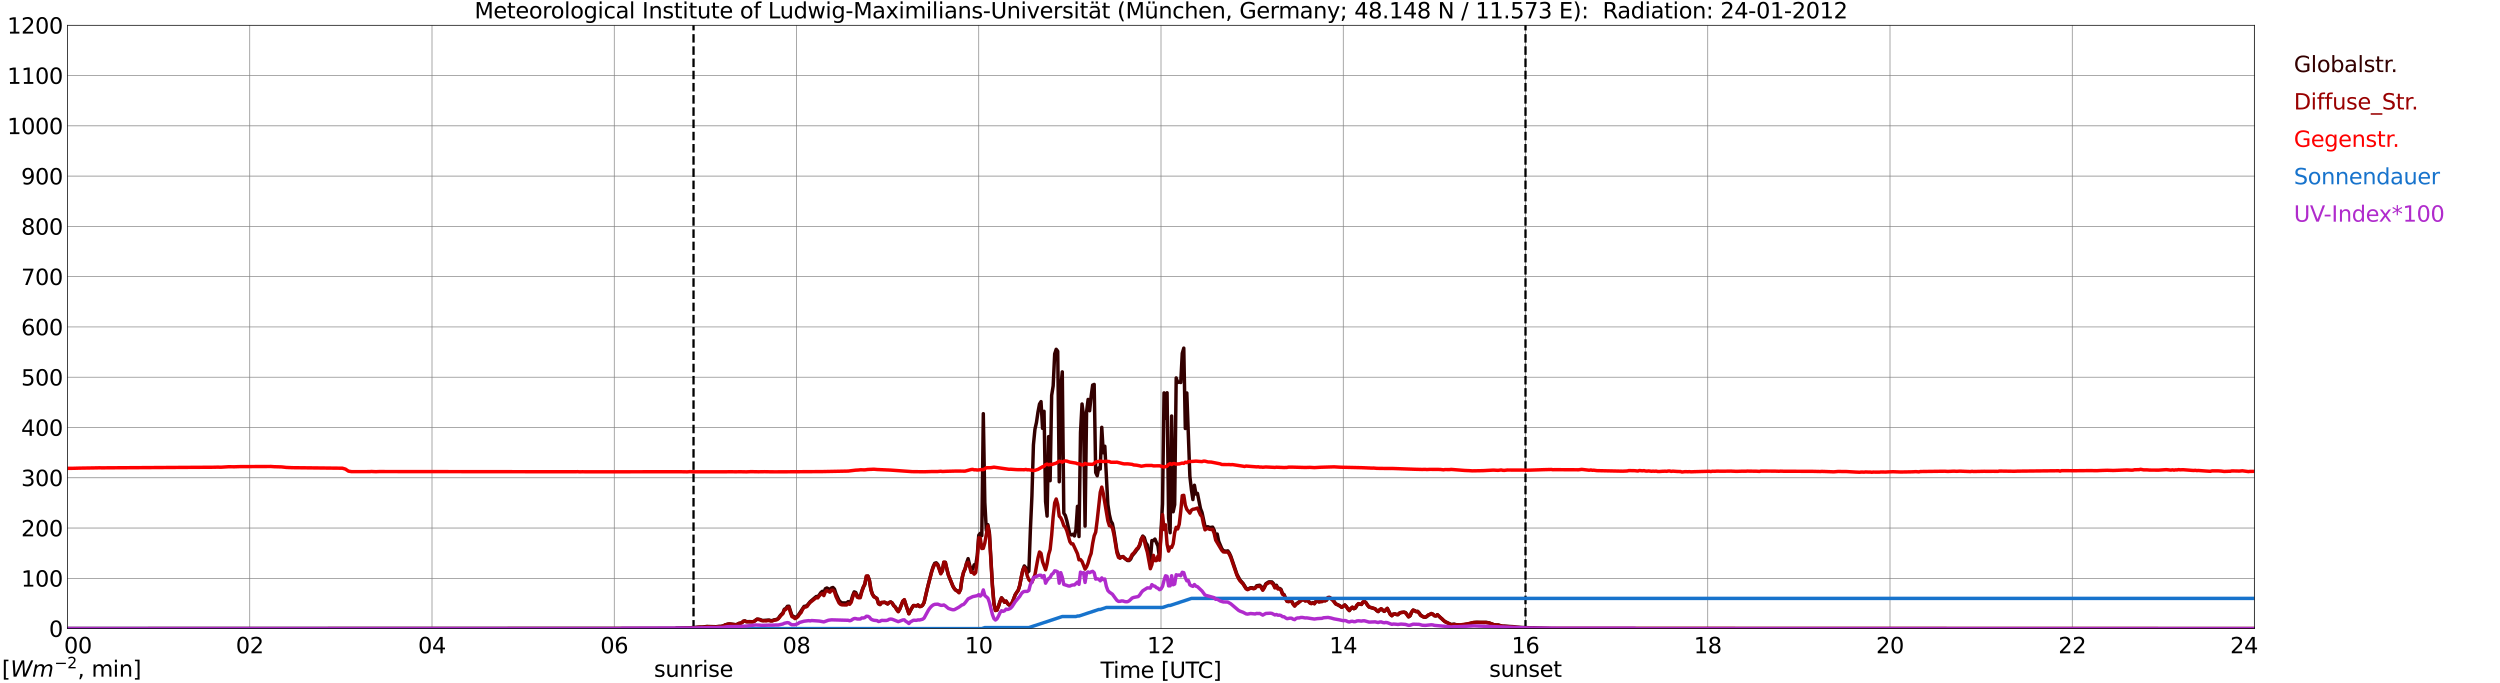 <?xml version="1.0" encoding="utf-8" standalone="no"?>
<!DOCTYPE svg PUBLIC "-//W3C//DTD SVG 1.1//EN"
  "http://www.w3.org/Graphics/SVG/1.1/DTD/svg11.dtd">
<svg xmlns:xlink="http://www.w3.org/1999/xlink" width="1085.4pt" height="296.64pt" viewBox="0 0 1085.4 296.64" xmlns="http://www.w3.org/2000/svg" version="1.1">
 <defs>
  <style type="text/css">*{stroke-linejoin: round; stroke-linecap: butt}</style>
 </defs>
 <g id="figure_1">
  <g id="patch_1">
   <path d="M 0 296.64 
L 1085.4 296.64 
L 1085.4 0 
L 0 0 
z
" style="fill: #ffffff"/>
  </g>
  <g id="axes_1">
   <g id="patch_2">
    <path d="M 29.306 272.909 
L 978.814 272.909 
L 978.814 10.976 
L 29.306 10.976 
z
" style="fill: #ffffff"/>
   </g>
   <g id="patch_3">
    <path d="M 978.814 272.909 
L 978.814 272.909 
L 978.814 10.976 
L 978.814 10.976 
z
" clip-path="url(#p55d442dc1a)" style="fill: #d3d3d3; opacity: 0.25; stroke: #d3d3d3; stroke-linejoin: miter"/>
   </g>
   <g id="matplotlib.axis_1">
    <g id="xtick_1">
     <g id="line2d_1">
      <path d="M 29.306 272.909 
L 29.306 10.976 
" clip-path="url(#p55d442dc1a)" style="fill: none; stroke: #808080; stroke-width: 0.3; stroke-linecap: square"/>
     </g>
     <g id="line2d_2"/>
     <g id="text_1">
      <!--    00 -->
      <g transform="translate(18.733 283.627) scale(0.095 -0.095)">
       <defs>
        <path id="DejaVuSans-20" transform="scale(0.016)"/>
        <path id="DejaVuSans-30" d="M 2034 4250 
Q 1547 4250 1301 3770 
Q 1056 3291 1056 2328 
Q 1056 1369 1301 889 
Q 1547 409 2034 409 
Q 2525 409 2770 889 
Q 3016 1369 3016 2328 
Q 3016 3291 2770 3770 
Q 2525 4250 2034 4250 
z
M 2034 4750 
Q 2819 4750 3233 4129 
Q 3647 3509 3647 2328 
Q 3647 1150 3233 529 
Q 2819 -91 2034 -91 
Q 1250 -91 836 529 
Q 422 1150 422 2328 
Q 422 3509 836 4129 
Q 1250 4750 2034 4750 
z
" transform="scale(0.016)"/>
       </defs>
       <use xlink:href="#DejaVuSans-20"/>
       <use xlink:href="#DejaVuSans-20" transform="translate(31.787 0)"/>
       <use xlink:href="#DejaVuSans-20" transform="translate(63.574 0)"/>
       <use xlink:href="#DejaVuSans-30" transform="translate(95.361 0)"/>
       <use xlink:href="#DejaVuSans-30" transform="translate(158.984 0)"/>
      </g>
     </g>
    </g>
    <g id="xtick_2">
     <g id="line2d_3">
      <path d="M 108.431 272.909 
L 108.431 10.976 
" clip-path="url(#p55d442dc1a)" style="fill: none; stroke: #808080; stroke-width: 0.3; stroke-linecap: square"/>
     </g>
     <g id="line2d_4"/>
     <g id="text_2">
      <!-- 02 -->
      <g transform="translate(102.387 283.627) scale(0.095 -0.095)">
       <defs>
        <path id="DejaVuSans-32" d="M 1228 531 
L 3431 531 
L 3431 0 
L 469 0 
L 469 531 
Q 828 903 1448 1529 
Q 2069 2156 2228 2338 
Q 2531 2678 2651 2914 
Q 2772 3150 2772 3378 
Q 2772 3750 2511 3984 
Q 2250 4219 1831 4219 
Q 1534 4219 1204 4116 
Q 875 4013 500 3803 
L 500 4441 
Q 881 4594 1212 4672 
Q 1544 4750 1819 4750 
Q 2544 4750 2975 4387 
Q 3406 4025 3406 3419 
Q 3406 3131 3298 2873 
Q 3191 2616 2906 2266 
Q 2828 2175 2409 1742 
Q 1991 1309 1228 531 
z
" transform="scale(0.016)"/>
       </defs>
       <use xlink:href="#DejaVuSans-30"/>
       <use xlink:href="#DejaVuSans-32" transform="translate(63.623 0)"/>
      </g>
     </g>
    </g>
    <g id="xtick_3">
     <g id="line2d_5">
      <path d="M 187.557 272.909 
L 187.557 10.976 
" clip-path="url(#p55d442dc1a)" style="fill: none; stroke: #808080; stroke-width: 0.3; stroke-linecap: square"/>
     </g>
     <g id="line2d_6"/>
     <g id="text_3">
      <!-- 04 -->
      <g transform="translate(181.513 283.627) scale(0.095 -0.095)">
       <defs>
        <path id="DejaVuSans-34" d="M 2419 4116 
L 825 1625 
L 2419 1625 
L 2419 4116 
z
M 2253 4666 
L 3047 4666 
L 3047 1625 
L 3713 1625 
L 3713 1100 
L 3047 1100 
L 3047 0 
L 2419 0 
L 2419 1100 
L 313 1100 
L 313 1709 
L 2253 4666 
z
" transform="scale(0.016)"/>
       </defs>
       <use xlink:href="#DejaVuSans-30"/>
       <use xlink:href="#DejaVuSans-34" transform="translate(63.623 0)"/>
      </g>
     </g>
    </g>
    <g id="xtick_4">
     <g id="line2d_7">
      <path d="M 266.683 272.909 
L 266.683 10.976 
" clip-path="url(#p55d442dc1a)" style="fill: none; stroke: #808080; stroke-width: 0.3; stroke-linecap: square"/>
     </g>
     <g id="line2d_8"/>
     <g id="text_4">
      <!-- 06 -->
      <g transform="translate(260.638 283.627) scale(0.095 -0.095)">
       <defs>
        <path id="DejaVuSans-36" d="M 2113 2584 
Q 1688 2584 1439 2293 
Q 1191 2003 1191 1497 
Q 1191 994 1439 701 
Q 1688 409 2113 409 
Q 2538 409 2786 701 
Q 3034 994 3034 1497 
Q 3034 2003 2786 2293 
Q 2538 2584 2113 2584 
z
M 3366 4563 
L 3366 3988 
Q 3128 4100 2886 4159 
Q 2644 4219 2406 4219 
Q 1781 4219 1451 3797 
Q 1122 3375 1075 2522 
Q 1259 2794 1537 2939 
Q 1816 3084 2150 3084 
Q 2853 3084 3261 2657 
Q 3669 2231 3669 1497 
Q 3669 778 3244 343 
Q 2819 -91 2113 -91 
Q 1303 -91 875 529 
Q 447 1150 447 2328 
Q 447 3434 972 4092 
Q 1497 4750 2381 4750 
Q 2619 4750 2861 4703 
Q 3103 4656 3366 4563 
z
" transform="scale(0.016)"/>
       </defs>
       <use xlink:href="#DejaVuSans-30"/>
       <use xlink:href="#DejaVuSans-36" transform="translate(63.623 0)"/>
      </g>
     </g>
    </g>
    <g id="xtick_5">
     <g id="line2d_9">
      <path d="M 345.808 272.909 
L 345.808 10.976 
" clip-path="url(#p55d442dc1a)" style="fill: none; stroke: #808080; stroke-width: 0.3; stroke-linecap: square"/>
     </g>
     <g id="line2d_10"/>
     <g id="text_5">
      <!-- 08 -->
      <g transform="translate(339.764 283.627) scale(0.095 -0.095)">
       <defs>
        <path id="DejaVuSans-38" d="M 2034 2216 
Q 1584 2216 1326 1975 
Q 1069 1734 1069 1313 
Q 1069 891 1326 650 
Q 1584 409 2034 409 
Q 2484 409 2743 651 
Q 3003 894 3003 1313 
Q 3003 1734 2745 1975 
Q 2488 2216 2034 2216 
z
M 1403 2484 
Q 997 2584 770 2862 
Q 544 3141 544 3541 
Q 544 4100 942 4425 
Q 1341 4750 2034 4750 
Q 2731 4750 3128 4425 
Q 3525 4100 3525 3541 
Q 3525 3141 3298 2862 
Q 3072 2584 2669 2484 
Q 3125 2378 3379 2068 
Q 3634 1759 3634 1313 
Q 3634 634 3220 271 
Q 2806 -91 2034 -91 
Q 1263 -91 848 271 
Q 434 634 434 1313 
Q 434 1759 690 2068 
Q 947 2378 1403 2484 
z
M 1172 3481 
Q 1172 3119 1398 2916 
Q 1625 2713 2034 2713 
Q 2441 2713 2670 2916 
Q 2900 3119 2900 3481 
Q 2900 3844 2670 4047 
Q 2441 4250 2034 4250 
Q 1625 4250 1398 4047 
Q 1172 3844 1172 3481 
z
" transform="scale(0.016)"/>
       </defs>
       <use xlink:href="#DejaVuSans-30"/>
       <use xlink:href="#DejaVuSans-38" transform="translate(63.623 0)"/>
      </g>
     </g>
    </g>
    <g id="xtick_6">
     <g id="line2d_11">
      <path d="M 424.934 272.909 
L 424.934 10.976 
" clip-path="url(#p55d442dc1a)" style="fill: none; stroke: #808080; stroke-width: 0.3; stroke-linecap: square"/>
     </g>
     <g id="line2d_12"/>
     <g id="text_6">
      <!-- 10 -->
      <g transform="translate(418.89 283.627) scale(0.095 -0.095)">
       <defs>
        <path id="DejaVuSans-31" d="M 794 531 
L 1825 531 
L 1825 4091 
L 703 3866 
L 703 4441 
L 1819 4666 
L 2450 4666 
L 2450 531 
L 3481 531 
L 3481 0 
L 794 0 
L 794 531 
z
" transform="scale(0.016)"/>
       </defs>
       <use xlink:href="#DejaVuSans-31"/>
       <use xlink:href="#DejaVuSans-30" transform="translate(63.623 0)"/>
      </g>
     </g>
    </g>
    <g id="xtick_7">
     <g id="line2d_13">
      <path d="M 504.06 272.909 
L 504.06 10.976 
" clip-path="url(#p55d442dc1a)" style="fill: none; stroke: #808080; stroke-width: 0.3; stroke-linecap: square"/>
     </g>
     <g id="line2d_14"/>
     <g id="text_7">
      <!-- 12 -->
      <g transform="translate(498.015 283.627) scale(0.095 -0.095)">
       <use xlink:href="#DejaVuSans-31"/>
       <use xlink:href="#DejaVuSans-32" transform="translate(63.623 0)"/>
      </g>
     </g>
    </g>
    <g id="xtick_8">
     <g id="line2d_15">
      <path d="M 583.185 272.909 
L 583.185 10.976 
" clip-path="url(#p55d442dc1a)" style="fill: none; stroke: #808080; stroke-width: 0.3; stroke-linecap: square"/>
     </g>
     <g id="line2d_16"/>
     <g id="text_8">
      <!-- 14 -->
      <g transform="translate(577.141 283.627) scale(0.095 -0.095)">
       <use xlink:href="#DejaVuSans-31"/>
       <use xlink:href="#DejaVuSans-34" transform="translate(63.623 0)"/>
      </g>
     </g>
    </g>
    <g id="xtick_9">
     <g id="line2d_17">
      <path d="M 662.311 272.909 
L 662.311 10.976 
" clip-path="url(#p55d442dc1a)" style="fill: none; stroke: #808080; stroke-width: 0.3; stroke-linecap: square"/>
     </g>
     <g id="line2d_18"/>
     <g id="text_9">
      <!-- 16 -->
      <g transform="translate(656.267 283.627) scale(0.095 -0.095)">
       <use xlink:href="#DejaVuSans-31"/>
       <use xlink:href="#DejaVuSans-36" transform="translate(63.623 0)"/>
      </g>
     </g>
    </g>
    <g id="xtick_10">
     <g id="line2d_19">
      <path d="M 741.437 272.909 
L 741.437 10.976 
" clip-path="url(#p55d442dc1a)" style="fill: none; stroke: #808080; stroke-width: 0.3; stroke-linecap: square"/>
     </g>
     <g id="line2d_20"/>
     <g id="text_10">
      <!-- 18 -->
      <g transform="translate(735.392 283.627) scale(0.095 -0.095)">
       <use xlink:href="#DejaVuSans-31"/>
       <use xlink:href="#DejaVuSans-38" transform="translate(63.623 0)"/>
      </g>
     </g>
    </g>
    <g id="xtick_11">
     <g id="line2d_21">
      <path d="M 820.562 272.909 
L 820.562 10.976 
" clip-path="url(#p55d442dc1a)" style="fill: none; stroke: #808080; stroke-width: 0.3; stroke-linecap: square"/>
     </g>
     <g id="line2d_22"/>
     <g id="text_11">
      <!-- 20 -->
      <g transform="translate(814.518 283.627) scale(0.095 -0.095)">
       <use xlink:href="#DejaVuSans-32"/>
       <use xlink:href="#DejaVuSans-30" transform="translate(63.623 0)"/>
      </g>
     </g>
    </g>
    <g id="xtick_12">
     <g id="line2d_23">
      <path d="M 899.688 272.909 
L 899.688 10.976 
" clip-path="url(#p55d442dc1a)" style="fill: none; stroke: #808080; stroke-width: 0.3; stroke-linecap: square"/>
     </g>
     <g id="line2d_24"/>
     <g id="text_12">
      <!-- 22 -->
      <g transform="translate(893.644 283.627) scale(0.095 -0.095)">
       <use xlink:href="#DejaVuSans-32"/>
       <use xlink:href="#DejaVuSans-32" transform="translate(63.623 0)"/>
      </g>
     </g>
    </g>
    <g id="xtick_13">
     <g id="line2d_25">
      <path d="M 978.814 272.909 
L 978.814 10.976 
" clip-path="url(#p55d442dc1a)" style="fill: none; stroke: #808080; stroke-width: 0.3; stroke-linecap: square"/>
     </g>
     <g id="line2d_26"/>
     <g id="text_13">
      <!-- 24    -->
      <g transform="translate(968.241 283.627) scale(0.095 -0.095)">
       <use xlink:href="#DejaVuSans-32"/>
       <use xlink:href="#DejaVuSans-34" transform="translate(63.623 0)"/>
       <use xlink:href="#DejaVuSans-20" transform="translate(127.246 0)"/>
       <use xlink:href="#DejaVuSans-20" transform="translate(159.033 0)"/>
       <use xlink:href="#DejaVuSans-20" transform="translate(190.82 0)"/>
      </g>
     </g>
    </g>
    <g id="text_14">
     <!-- Time [UTC] -->
     <g transform="translate(477.806 294.322) scale(0.095 -0.095)">
      <defs>
       <path id="DejaVuSans-54" d="M -19 4666 
L 3928 4666 
L 3928 4134 
L 2272 4134 
L 2272 0 
L 1638 0 
L 1638 4134 
L -19 4134 
L -19 4666 
z
" transform="scale(0.016)"/>
       <path id="DejaVuSans-69" d="M 603 3500 
L 1178 3500 
L 1178 0 
L 603 0 
L 603 3500 
z
M 603 4863 
L 1178 4863 
L 1178 4134 
L 603 4134 
L 603 4863 
z
" transform="scale(0.016)"/>
       <path id="DejaVuSans-6d" d="M 3328 2828 
Q 3544 3216 3844 3400 
Q 4144 3584 4550 3584 
Q 5097 3584 5394 3201 
Q 5691 2819 5691 2113 
L 5691 0 
L 5113 0 
L 5113 2094 
Q 5113 2597 4934 2840 
Q 4756 3084 4391 3084 
Q 3944 3084 3684 2787 
Q 3425 2491 3425 1978 
L 3425 0 
L 2847 0 
L 2847 2094 
Q 2847 2600 2669 2842 
Q 2491 3084 2119 3084 
Q 1678 3084 1418 2786 
Q 1159 2488 1159 1978 
L 1159 0 
L 581 0 
L 581 3500 
L 1159 3500 
L 1159 2956 
Q 1356 3278 1631 3431 
Q 1906 3584 2284 3584 
Q 2666 3584 2933 3390 
Q 3200 3197 3328 2828 
z
" transform="scale(0.016)"/>
       <path id="DejaVuSans-65" d="M 3597 1894 
L 3597 1613 
L 953 1613 
Q 991 1019 1311 708 
Q 1631 397 2203 397 
Q 2534 397 2845 478 
Q 3156 559 3463 722 
L 3463 178 
Q 3153 47 2828 -22 
Q 2503 -91 2169 -91 
Q 1331 -91 842 396 
Q 353 884 353 1716 
Q 353 2575 817 3079 
Q 1281 3584 2069 3584 
Q 2775 3584 3186 3129 
Q 3597 2675 3597 1894 
z
M 3022 2063 
Q 3016 2534 2758 2815 
Q 2500 3097 2075 3097 
Q 1594 3097 1305 2825 
Q 1016 2553 972 2059 
L 3022 2063 
z
" transform="scale(0.016)"/>
       <path id="DejaVuSans-5b" d="M 550 4863 
L 1875 4863 
L 1875 4416 
L 1125 4416 
L 1125 -397 
L 1875 -397 
L 1875 -844 
L 550 -844 
L 550 4863 
z
" transform="scale(0.016)"/>
       <path id="DejaVuSans-55" d="M 556 4666 
L 1191 4666 
L 1191 1831 
Q 1191 1081 1462 751 
Q 1734 422 2344 422 
Q 2950 422 3222 751 
Q 3494 1081 3494 1831 
L 3494 4666 
L 4128 4666 
L 4128 1753 
Q 4128 841 3676 375 
Q 3225 -91 2344 -91 
Q 1459 -91 1007 375 
Q 556 841 556 1753 
L 556 4666 
z
" transform="scale(0.016)"/>
       <path id="DejaVuSans-43" d="M 4122 4306 
L 4122 3641 
Q 3803 3938 3442 4084 
Q 3081 4231 2675 4231 
Q 1875 4231 1450 3742 
Q 1025 3253 1025 2328 
Q 1025 1406 1450 917 
Q 1875 428 2675 428 
Q 3081 428 3442 575 
Q 3803 722 4122 1019 
L 4122 359 
Q 3791 134 3420 21 
Q 3050 -91 2638 -91 
Q 1578 -91 968 557 
Q 359 1206 359 2328 
Q 359 3453 968 4101 
Q 1578 4750 2638 4750 
Q 3056 4750 3426 4639 
Q 3797 4528 4122 4306 
z
" transform="scale(0.016)"/>
       <path id="DejaVuSans-5d" d="M 1947 4863 
L 1947 -844 
L 622 -844 
L 622 -397 
L 1369 -397 
L 1369 4416 
L 622 4416 
L 622 4863 
L 1947 4863 
z
" transform="scale(0.016)"/>
      </defs>
      <use xlink:href="#DejaVuSans-54"/>
      <use xlink:href="#DejaVuSans-69" transform="translate(57.959 0)"/>
      <use xlink:href="#DejaVuSans-6d" transform="translate(85.742 0)"/>
      <use xlink:href="#DejaVuSans-65" transform="translate(183.154 0)"/>
      <use xlink:href="#DejaVuSans-20" transform="translate(244.678 0)"/>
      <use xlink:href="#DejaVuSans-5b" transform="translate(276.465 0)"/>
      <use xlink:href="#DejaVuSans-55" transform="translate(315.479 0)"/>
      <use xlink:href="#DejaVuSans-54" transform="translate(388.672 0)"/>
      <use xlink:href="#DejaVuSans-43" transform="translate(443.881 0)"/>
      <use xlink:href="#DejaVuSans-5d" transform="translate(513.705 0)"/>
     </g>
    </g>
   </g>
   <g id="matplotlib.axis_2">
    <g id="ytick_1">
     <g id="line2d_27">
      <path d="M 29.306 272.909 
L 978.814 272.909 
" clip-path="url(#p55d442dc1a)" style="fill: none; stroke: #808080; stroke-width: 0.3; stroke-linecap: square"/>
     </g>
     <g id="line2d_28"/>
     <g id="text_15">
      <!-- 0 -->
      <g transform="translate(21.261 276.518) scale(0.095 -0.095)">
       <use xlink:href="#DejaVuSans-30"/>
      </g>
     </g>
    </g>
    <g id="ytick_2">
     <g id="line2d_29">
      <path d="M 29.306 251.081 
L 978.814 251.081 
" clip-path="url(#p55d442dc1a)" style="fill: none; stroke: #808080; stroke-width: 0.3; stroke-linecap: square"/>
     </g>
     <g id="line2d_30"/>
     <g id="text_16">
      <!-- 100 -->
      <g transform="translate(9.173 254.69) scale(0.095 -0.095)">
       <use xlink:href="#DejaVuSans-31"/>
       <use xlink:href="#DejaVuSans-30" transform="translate(63.623 0)"/>
       <use xlink:href="#DejaVuSans-30" transform="translate(127.246 0)"/>
      </g>
     </g>
    </g>
    <g id="ytick_3">
     <g id="line2d_31">
      <path d="M 29.306 229.253 
L 978.814 229.253 
" clip-path="url(#p55d442dc1a)" style="fill: none; stroke: #808080; stroke-width: 0.3; stroke-linecap: square"/>
     </g>
     <g id="line2d_32"/>
     <g id="text_17">
      <!-- 200 -->
      <g transform="translate(9.173 232.863) scale(0.095 -0.095)">
       <use xlink:href="#DejaVuSans-32"/>
       <use xlink:href="#DejaVuSans-30" transform="translate(63.623 0)"/>
       <use xlink:href="#DejaVuSans-30" transform="translate(127.246 0)"/>
      </g>
     </g>
    </g>
    <g id="ytick_4">
     <g id="line2d_33">
      <path d="M 29.306 207.426 
L 978.814 207.426 
" clip-path="url(#p55d442dc1a)" style="fill: none; stroke: #808080; stroke-width: 0.3; stroke-linecap: square"/>
     </g>
     <g id="line2d_34"/>
     <g id="text_18">
      <!-- 300 -->
      <g transform="translate(9.173 211.035) scale(0.095 -0.095)">
       <defs>
        <path id="DejaVuSans-33" d="M 2597 2516 
Q 3050 2419 3304 2112 
Q 3559 1806 3559 1356 
Q 3559 666 3084 287 
Q 2609 -91 1734 -91 
Q 1441 -91 1130 -33 
Q 819 25 488 141 
L 488 750 
Q 750 597 1062 519 
Q 1375 441 1716 441 
Q 2309 441 2620 675 
Q 2931 909 2931 1356 
Q 2931 1769 2642 2001 
Q 2353 2234 1838 2234 
L 1294 2234 
L 1294 2753 
L 1863 2753 
Q 2328 2753 2575 2939 
Q 2822 3125 2822 3475 
Q 2822 3834 2567 4026 
Q 2313 4219 1838 4219 
Q 1578 4219 1281 4162 
Q 984 4106 628 3988 
L 628 4550 
Q 988 4650 1302 4700 
Q 1616 4750 1894 4750 
Q 2613 4750 3031 4423 
Q 3450 4097 3450 3541 
Q 3450 3153 3228 2886 
Q 3006 2619 2597 2516 
z
" transform="scale(0.016)"/>
       </defs>
       <use xlink:href="#DejaVuSans-33"/>
       <use xlink:href="#DejaVuSans-30" transform="translate(63.623 0)"/>
       <use xlink:href="#DejaVuSans-30" transform="translate(127.246 0)"/>
      </g>
     </g>
    </g>
    <g id="ytick_5">
     <g id="line2d_35">
      <path d="M 29.306 185.598 
L 978.814 185.598 
" clip-path="url(#p55d442dc1a)" style="fill: none; stroke: #808080; stroke-width: 0.3; stroke-linecap: square"/>
     </g>
     <g id="line2d_36"/>
     <g id="text_19">
      <!-- 400 -->
      <g transform="translate(9.173 189.207) scale(0.095 -0.095)">
       <use xlink:href="#DejaVuSans-34"/>
       <use xlink:href="#DejaVuSans-30" transform="translate(63.623 0)"/>
       <use xlink:href="#DejaVuSans-30" transform="translate(127.246 0)"/>
      </g>
     </g>
    </g>
    <g id="ytick_6">
     <g id="line2d_37">
      <path d="M 29.306 163.77 
L 978.814 163.77 
" clip-path="url(#p55d442dc1a)" style="fill: none; stroke: #808080; stroke-width: 0.3; stroke-linecap: square"/>
     </g>
     <g id="line2d_38"/>
     <g id="text_20">
      <!-- 500 -->
      <g transform="translate(9.173 167.379) scale(0.095 -0.095)">
       <defs>
        <path id="DejaVuSans-35" d="M 691 4666 
L 3169 4666 
L 3169 4134 
L 1269 4134 
L 1269 2991 
Q 1406 3038 1543 3061 
Q 1681 3084 1819 3084 
Q 2600 3084 3056 2656 
Q 3513 2228 3513 1497 
Q 3513 744 3044 326 
Q 2575 -91 1722 -91 
Q 1428 -91 1123 -41 
Q 819 9 494 109 
L 494 744 
Q 775 591 1075 516 
Q 1375 441 1709 441 
Q 2250 441 2565 725 
Q 2881 1009 2881 1497 
Q 2881 1984 2565 2268 
Q 2250 2553 1709 2553 
Q 1456 2553 1204 2497 
Q 953 2441 691 2322 
L 691 4666 
z
" transform="scale(0.016)"/>
       </defs>
       <use xlink:href="#DejaVuSans-35"/>
       <use xlink:href="#DejaVuSans-30" transform="translate(63.623 0)"/>
       <use xlink:href="#DejaVuSans-30" transform="translate(127.246 0)"/>
      </g>
     </g>
    </g>
    <g id="ytick_7">
     <g id="line2d_39">
      <path d="M 29.306 141.942 
L 978.814 141.942 
" clip-path="url(#p55d442dc1a)" style="fill: none; stroke: #808080; stroke-width: 0.3; stroke-linecap: square"/>
     </g>
     <g id="line2d_40"/>
     <g id="text_21">
      <!-- 600 -->
      <g transform="translate(9.173 145.551) scale(0.095 -0.095)">
       <use xlink:href="#DejaVuSans-36"/>
       <use xlink:href="#DejaVuSans-30" transform="translate(63.623 0)"/>
       <use xlink:href="#DejaVuSans-30" transform="translate(127.246 0)"/>
      </g>
     </g>
    </g>
    <g id="ytick_8">
     <g id="line2d_41">
      <path d="M 29.306 120.114 
L 978.814 120.114 
" clip-path="url(#p55d442dc1a)" style="fill: none; stroke: #808080; stroke-width: 0.3; stroke-linecap: square"/>
     </g>
     <g id="line2d_42"/>
     <g id="text_22">
      <!-- 700 -->
      <g transform="translate(9.173 123.724) scale(0.095 -0.095)">
       <defs>
        <path id="DejaVuSans-37" d="M 525 4666 
L 3525 4666 
L 3525 4397 
L 1831 0 
L 1172 0 
L 2766 4134 
L 525 4134 
L 525 4666 
z
" transform="scale(0.016)"/>
       </defs>
       <use xlink:href="#DejaVuSans-37"/>
       <use xlink:href="#DejaVuSans-30" transform="translate(63.623 0)"/>
       <use xlink:href="#DejaVuSans-30" transform="translate(127.246 0)"/>
      </g>
     </g>
    </g>
    <g id="ytick_9">
     <g id="line2d_43">
      <path d="M 29.306 98.287 
L 978.814 98.287 
" clip-path="url(#p55d442dc1a)" style="fill: none; stroke: #808080; stroke-width: 0.3; stroke-linecap: square"/>
     </g>
     <g id="line2d_44"/>
     <g id="text_23">
      <!-- 800 -->
      <g transform="translate(9.173 101.896) scale(0.095 -0.095)">
       <use xlink:href="#DejaVuSans-38"/>
       <use xlink:href="#DejaVuSans-30" transform="translate(63.623 0)"/>
       <use xlink:href="#DejaVuSans-30" transform="translate(127.246 0)"/>
      </g>
     </g>
    </g>
    <g id="ytick_10">
     <g id="line2d_45">
      <path d="M 29.306 76.459 
L 978.814 76.459 
" clip-path="url(#p55d442dc1a)" style="fill: none; stroke: #808080; stroke-width: 0.3; stroke-linecap: square"/>
     </g>
     <g id="line2d_46"/>
     <g id="text_24">
      <!-- 900 -->
      <g transform="translate(9.173 80.068) scale(0.095 -0.095)">
       <defs>
        <path id="DejaVuSans-39" d="M 703 97 
L 703 672 
Q 941 559 1184 500 
Q 1428 441 1663 441 
Q 2288 441 2617 861 
Q 2947 1281 2994 2138 
Q 2813 1869 2534 1725 
Q 2256 1581 1919 1581 
Q 1219 1581 811 2004 
Q 403 2428 403 3163 
Q 403 3881 828 4315 
Q 1253 4750 1959 4750 
Q 2769 4750 3195 4129 
Q 3622 3509 3622 2328 
Q 3622 1225 3098 567 
Q 2575 -91 1691 -91 
Q 1453 -91 1209 -44 
Q 966 3 703 97 
z
M 1959 2075 
Q 2384 2075 2632 2365 
Q 2881 2656 2881 3163 
Q 2881 3666 2632 3958 
Q 2384 4250 1959 4250 
Q 1534 4250 1286 3958 
Q 1038 3666 1038 3163 
Q 1038 2656 1286 2365 
Q 1534 2075 1959 2075 
z
" transform="scale(0.016)"/>
       </defs>
       <use xlink:href="#DejaVuSans-39"/>
       <use xlink:href="#DejaVuSans-30" transform="translate(63.623 0)"/>
       <use xlink:href="#DejaVuSans-30" transform="translate(127.246 0)"/>
      </g>
     </g>
    </g>
    <g id="ytick_11">
     <g id="line2d_47">
      <path d="M 29.306 54.631 
L 978.814 54.631 
" clip-path="url(#p55d442dc1a)" style="fill: none; stroke: #808080; stroke-width: 0.3; stroke-linecap: square"/>
     </g>
     <g id="line2d_48"/>
     <g id="text_25">
      <!-- 1000 -->
      <g transform="translate(3.128 58.24) scale(0.095 -0.095)">
       <use xlink:href="#DejaVuSans-31"/>
       <use xlink:href="#DejaVuSans-30" transform="translate(63.623 0)"/>
       <use xlink:href="#DejaVuSans-30" transform="translate(127.246 0)"/>
       <use xlink:href="#DejaVuSans-30" transform="translate(190.869 0)"/>
      </g>
     </g>
    </g>
    <g id="ytick_12">
     <g id="line2d_49">
      <path d="M 29.306 32.803 
L 978.814 32.803 
" clip-path="url(#p55d442dc1a)" style="fill: none; stroke: #808080; stroke-width: 0.3; stroke-linecap: square"/>
     </g>
     <g id="line2d_50"/>
     <g id="text_26">
      <!-- 1100 -->
      <g transform="translate(3.128 36.413) scale(0.095 -0.095)">
       <use xlink:href="#DejaVuSans-31"/>
       <use xlink:href="#DejaVuSans-31" transform="translate(63.623 0)"/>
       <use xlink:href="#DejaVuSans-30" transform="translate(127.246 0)"/>
       <use xlink:href="#DejaVuSans-30" transform="translate(190.869 0)"/>
      </g>
     </g>
    </g>
    <g id="ytick_13">
     <g id="line2d_51">
      <path d="M 29.306 10.976 
L 978.814 10.976 
" clip-path="url(#p55d442dc1a)" style="fill: none; stroke: #808080; stroke-width: 0.3; stroke-linecap: square"/>
     </g>
     <g id="line2d_52"/>
     <g id="text_27">
      <!-- 1200 -->
      <g transform="translate(3.128 14.585) scale(0.095 -0.095)">
       <use xlink:href="#DejaVuSans-31"/>
       <use xlink:href="#DejaVuSans-32" transform="translate(63.623 0)"/>
       <use xlink:href="#DejaVuSans-30" transform="translate(127.246 0)"/>
       <use xlink:href="#DejaVuSans-30" transform="translate(190.869 0)"/>
      </g>
     </g>
    </g>
   </g>
   <g id="line2d_53">
    <path d="M 301.102 272.909 
L 301.102 10.976 
" clip-path="url(#p55d442dc1a)" style="fill: none; stroke-dasharray: 3.7,1.6; stroke-dashoffset: 0; stroke: #000000"/>
   </g>
   <g id="line2d_54">
    <path d="M 662.311 272.909 
L 662.311 10.976 
" clip-path="url(#p55d442dc1a)" style="fill: none; stroke-dasharray: 3.7,1.6; stroke-dashoffset: 0; stroke: #000000"/>
   </g>
   <g id="line2d_55">
    <path d="M 29.306 272.909 
L 293.058 272.909 
L 293.717 272.693 
L 298.992 272.605 
L 303.608 272.25 
L 304.927 272.25 
L 306.905 271.983 
L 310.861 272.101 
L 312.18 271.922 
L 312.839 271.953 
L 314.158 271.686 
L 314.818 271.3 
L 316.136 270.946 
L 316.796 270.888 
L 319.433 271.213 
L 320.093 271.034 
L 320.752 270.68 
L 322.071 270.353 
L 322.73 269.731 
L 323.39 269.554 
L 324.049 269.91 
L 325.368 269.879 
L 326.686 269.938 
L 327.346 269.79 
L 328.665 268.842 
L 329.324 268.842 
L 329.983 268.991 
L 330.643 269.288 
L 331.302 269.377 
L 333.94 269.198 
L 334.599 269.436 
L 335.258 269.436 
L 335.918 269.17 
L 337.236 268.901 
L 337.896 268.517 
L 338.555 267.511 
L 339.215 266.74 
L 339.874 266.208 
L 340.533 264.49 
L 341.193 264.193 
L 341.852 263.246 
L 342.512 263.187 
L 343.83 267.244 
L 344.49 267.598 
L 345.149 268.102 
L 345.808 267.777 
L 346.468 267.244 
L 349.105 263.274 
L 349.765 263.187 
L 350.424 262.831 
L 351.743 261.231 
L 354.38 258.981 
L 355.04 259.039 
L 355.699 258.299 
L 356.359 257.322 
L 357.018 256.73 
L 357.677 257.232 
L 358.337 255.604 
L 358.996 255.279 
L 360.315 255.99 
L 360.974 255.279 
L 361.634 255.071 
L 362.293 255.752 
L 362.952 257.795 
L 364.271 260.698 
L 364.93 261.379 
L 365.59 261.764 
L 366.909 261.764 
L 367.568 261.794 
L 368.227 261.203 
L 368.887 261.556 
L 369.546 260.729 
L 370.206 258.535 
L 370.865 256.966 
L 371.524 257.232 
L 372.184 258.596 
L 372.843 258.981 
L 373.502 258.863 
L 374.162 256.582 
L 374.821 254.833 
L 375.481 253.768 
L 376.14 250.332 
L 376.799 250.125 
L 377.459 251.812 
L 378.118 255.842 
L 378.777 257.944 
L 379.437 258.95 
L 380.756 259.81 
L 381.415 262.032 
L 382.074 262.475 
L 382.734 261.676 
L 383.393 261.617 
L 384.053 261.438 
L 385.371 262.178 
L 386.031 261.646 
L 386.69 261.32 
L 387.349 261.764 
L 388.009 262.831 
L 388.668 263.481 
L 389.987 265.437 
L 390.646 264.37 
L 391.965 261.054 
L 392.624 260.491 
L 394.603 266.384 
L 395.921 263.927 
L 396.581 262.92 
L 397.24 262.92 
L 397.899 263.097 
L 398.559 262.682 
L 399.218 263.305 
L 399.878 263.215 
L 400.537 262.772 
L 401.196 261.617 
L 403.175 253.146 
L 404.493 248.051 
L 405.153 245.978 
L 405.812 244.557 
L 406.471 244.349 
L 407.131 245.03 
L 407.79 246.779 
L 408.45 248.852 
L 409.109 247.962 
L 409.768 244.26 
L 410.428 244.173 
L 411.746 249.68 
L 413.725 254.508 
L 414.384 255.634 
L 415.043 256.285 
L 415.703 256.523 
L 416.362 257.145 
L 417.022 255.99 
L 417.681 251.339 
L 418.34 248.466 
L 419 246.956 
L 419.659 244.439 
L 420.318 242.542 
L 420.978 245.386 
L 421.637 247.429 
L 422.297 247.135 
L 422.956 245.209 
L 423.615 245.386 
L 424.275 241.239 
L 424.934 232.355 
L 425.593 231.556 
L 426.253 232.562 
L 426.912 179.606 
L 427.572 218.169 
L 428.231 230.34 
L 428.89 227.793 
L 429.55 231.259 
L 430.869 253.858 
L 431.528 261.825 
L 432.187 264.933 
L 432.847 264.846 
L 433.506 263.274 
L 434.165 261.172 
L 434.825 259.544 
L 435.484 260.314 
L 436.144 261.438 
L 436.803 260.965 
L 437.462 262.091 
L 438.122 262.713 
L 438.781 262.445 
L 439.44 261.705 
L 440.759 258.241 
L 442.078 256.197 
L 442.737 254.152 
L 444.056 247.46 
L 444.716 245.711 
L 445.375 246.512 
L 446.034 248.556 
L 446.694 247.992 
L 447.353 230.015 
L 448.012 215.502 
L 448.672 193.141 
L 449.331 186.36 
L 449.991 183.398 
L 450.65 178.897 
L 451.309 175.43 
L 451.969 174.365 
L 452.628 185.975 
L 453.287 178.569 
L 453.947 217.754 
L 454.606 224.063 
L 455.266 189.557 
L 455.925 208.692 
L 456.584 171.669 
L 457.244 167.522 
L 457.903 153.633 
L 458.563 151.649 
L 459.222 152.478 
L 459.881 209.165 
L 460.541 168.323 
L 461.2 161.452 
L 461.859 222.788 
L 462.519 223.796 
L 463.178 226.106 
L 464.497 231.969 
L 465.156 232.237 
L 465.816 231.969 
L 466.475 232.68 
L 467.134 229.926 
L 467.794 219.826 
L 468.453 232.947 
L 469.113 187.722 
L 469.772 175.402 
L 470.431 180.584 
L 471.091 228.415 
L 471.75 178.748 
L 472.409 173.418 
L 473.069 178.333 
L 473.728 172.054 
L 474.388 167.197 
L 475.047 166.9 
L 475.706 205.136 
L 476.366 206.559 
L 477.025 203.123 
L 477.685 203.625 
L 478.344 185.53 
L 479.003 196.577 
L 479.663 193.735 
L 480.981 218.968 
L 481.641 223.41 
L 482.3 226.224 
L 482.96 227.319 
L 483.619 230.696 
L 484.938 239.226 
L 485.597 241.003 
L 486.256 242.217 
L 486.916 241.802 
L 487.575 241.625 
L 488.894 242.898 
L 489.553 243.371 
L 490.213 243.371 
L 490.872 242.749 
L 491.532 241.3 
L 492.85 239.759 
L 493.51 238.781 
L 494.169 238.041 
L 494.828 236.738 
L 495.488 234.132 
L 496.147 232.739 
L 496.807 233.392 
L 497.466 235.642 
L 498.125 236.561 
L 499.444 243.492 
L 500.103 234.695 
L 500.763 234.695 
L 501.422 234.042 
L 502.741 237.094 
L 503.4 242.276 
L 504.719 218.82 
L 505.379 170.574 
L 506.038 181.59 
L 506.697 170.515 
L 507.357 225.01 
L 508.016 231.288 
L 508.675 180.614 
L 509.335 222.196 
L 509.994 219.116 
L 510.654 164.087 
L 511.313 166.042 
L 511.972 165.865 
L 512.632 166.073 
L 513.291 153.395 
L 513.95 151.145 
L 514.61 186.034 
L 515.269 170.604 
L 516.588 206.736 
L 517.247 212.511 
L 517.907 216.894 
L 518.566 210.676 
L 519.226 214.496 
L 519.885 214.199 
L 521.204 220.804 
L 521.863 222.493 
L 523.182 228.653 
L 523.841 228.771 
L 524.501 228.681 
L 525.16 229.068 
L 526.479 228.86 
L 527.138 230.163 
L 527.797 233.184 
L 528.457 231.851 
L 529.116 235.02 
L 530.435 238.159 
L 531.094 239.047 
L 531.754 239.226 
L 532.413 239.285 
L 533.073 239.167 
L 533.732 240.115 
L 534.391 241.566 
L 535.71 245.445 
L 537.029 249.326 
L 538.348 251.784 
L 539.666 253.264 
L 540.985 255.368 
L 541.644 255.842 
L 542.963 255.161 
L 543.623 255.161 
L 544.282 255.368 
L 544.941 255.22 
L 545.601 254.301 
L 546.919 254.093 
L 547.579 254.656 
L 548.238 255.929 
L 548.898 254.953 
L 549.557 253.471 
L 550.876 252.613 
L 552.195 252.642 
L 552.854 253.323 
L 553.513 254.923 
L 554.173 254.093 
L 554.832 255.396 
L 555.491 255.427 
L 556.151 255.842 
L 556.81 257.708 
L 557.47 258.12 
L 558.129 259.692 
L 558.788 260.965 
L 559.448 261.113 
L 560.107 260.965 
L 560.766 260.936 
L 561.426 262.15 
L 562.085 262.979 
L 562.745 262.209 
L 565.382 260.343 
L 566.042 260.284 
L 566.701 260.816 
L 567.36 260.668 
L 568.02 260.875 
L 568.679 261.646 
L 569.338 261.943 
L 569.998 261.646 
L 570.657 262.032 
L 571.317 261.113 
L 571.976 260.936 
L 572.635 261.203 
L 573.954 261.024 
L 574.613 260.668 
L 575.273 260.729 
L 575.932 260.55 
L 576.592 259.454 
L 577.251 259.395 
L 578.57 260.432 
L 579.229 261.113 
L 579.889 262.15 
L 581.207 262.772 
L 581.867 263.128 
L 582.526 263.63 
L 583.185 263.215 
L 583.845 262.624 
L 584.504 263.305 
L 585.164 264.311 
L 585.823 265.112 
L 586.482 264.224 
L 587.142 263.66 
L 587.801 264.282 
L 588.46 264.016 
L 589.12 262.859 
L 589.779 262.178 
L 591.098 262.445 
L 591.757 261.438 
L 592.417 261.113 
L 593.076 261.676 
L 593.736 262.713 
L 594.395 263.512 
L 597.032 264.341 
L 597.692 265.081 
L 598.351 265.527 
L 599.011 264.815 
L 599.67 264.341 
L 600.989 265.437 
L 602.307 264.134 
L 603.626 266.681 
L 604.286 267.303 
L 604.945 266.651 
L 605.604 266.502 
L 606.264 266.771 
L 606.923 266.889 
L 607.582 266.236 
L 608.242 265.941 
L 609.561 265.762 
L 610.22 265.941 
L 610.879 266.74 
L 611.539 267.777 
L 612.198 267.391 
L 612.858 265.852 
L 613.517 264.905 
L 614.176 265.081 
L 614.836 265.555 
L 615.495 265.437 
L 616.154 266.088 
L 616.814 267.096 
L 618.133 267.867 
L 618.792 268.013 
L 619.451 267.718 
L 620.111 267.096 
L 621.429 266.415 
L 622.089 266.651 
L 622.748 267.244 
L 623.408 267.421 
L 624.067 266.858 
L 625.386 268.133 
L 626.045 268.665 
L 626.705 269.347 
L 627.364 269.851 
L 630.001 271.123 
L 631.32 270.946 
L 631.98 271.182 
L 633.958 271.39 
L 635.276 271.3 
L 637.914 270.798 
L 639.233 270.412 
L 640.552 270.235 
L 641.211 270.176 
L 642.53 270.235 
L 645.167 270.204 
L 646.486 270.412 
L 647.805 270.916 
L 648.464 271.182 
L 649.783 271.361 
L 650.442 271.3 
L 651.761 271.745 
L 652.42 271.863 
L 653.08 271.835 
L 654.399 271.922 
L 657.036 272.071 
L 658.355 272.278 
L 659.674 272.367 
L 673.521 272.909 
L 978.154 272.909 
L 978.154 272.909 
" clip-path="url(#p55d442dc1a)" style="fill: none; stroke: #330000; stroke-width: 1.5; stroke-linecap: square"/>
   </g>
   <g id="line2d_56">
    <path d="M 29.306 272.909 
L 294.377 272.811 
L 298.333 272.643 
L 299.652 272.643 
L 301.63 272.56 
L 302.949 272.35 
L 305.586 272.265 
L 306.246 272.223 
L 306.905 272.055 
L 310.202 272.223 
L 313.499 271.97 
L 314.158 271.719 
L 314.818 271.342 
L 316.136 270.964 
L 316.796 270.922 
L 319.433 271.259 
L 320.093 271.132 
L 320.752 270.669 
L 321.411 270.586 
L 322.071 270.377 
L 322.73 269.704 
L 323.39 269.663 
L 324.049 269.914 
L 326.686 269.999 
L 327.346 269.831 
L 328.665 268.823 
L 329.983 269.076 
L 330.643 269.453 
L 331.302 269.536 
L 331.961 269.495 
L 332.621 269.578 
L 333.28 269.41 
L 333.94 269.41 
L 334.599 269.622 
L 335.258 269.622 
L 335.918 269.327 
L 337.236 269.076 
L 337.896 268.655 
L 339.215 267.059 
L 339.874 266.472 
L 340.533 264.835 
L 341.193 264.584 
L 341.852 263.702 
L 342.512 263.575 
L 343.171 265.885 
L 343.83 267.731 
L 344.49 268.026 
L 345.149 268.572 
L 345.808 268.235 
L 346.468 267.69 
L 347.127 266.64 
L 347.787 265.968 
L 348.446 264.584 
L 349.105 263.66 
L 349.765 263.575 
L 350.424 263.283 
L 351.083 262.316 
L 351.743 261.561 
L 354.38 259.463 
L 355.04 259.587 
L 355.699 258.708 
L 356.359 258.035 
L 357.018 257.741 
L 357.677 258.581 
L 358.337 256.903 
L 358.996 256.398 
L 360.315 257.112 
L 360.974 256.23 
L 361.634 256.23 
L 362.293 256.944 
L 362.952 259 
L 364.271 261.77 
L 364.93 262.401 
L 365.59 262.61 
L 367.568 262.652 
L 368.227 261.982 
L 368.887 262.359 
L 369.546 261.519 
L 370.206 259.253 
L 370.865 257.573 
L 371.524 257.826 
L 372.184 259.295 
L 372.843 259.546 
L 373.502 259.504 
L 374.162 256.903 
L 375.481 253.334 
L 376.14 250.06 
L 376.799 250.101 
L 377.459 252.074 
L 378.118 256.23 
L 378.777 258.077 
L 379.437 259.168 
L 380.096 259.463 
L 380.756 260.009 
L 381.415 262.148 
L 382.074 262.442 
L 382.734 261.519 
L 384.053 261.519 
L 384.712 261.814 
L 385.371 262.233 
L 386.031 261.561 
L 386.69 261.392 
L 387.349 261.855 
L 388.009 262.988 
L 388.668 263.619 
L 389.328 264.793 
L 389.987 265.59 
L 390.646 264.416 
L 391.965 260.932 
L 392.624 260.345 
L 393.284 262.652 
L 394.603 266.513 
L 395.262 264.92 
L 396.581 262.905 
L 397.899 263.03 
L 398.559 262.652 
L 399.218 263.324 
L 399.878 263.324 
L 400.537 262.82 
L 401.196 261.602 
L 402.515 255.811 
L 403.834 250.9 
L 404.493 248.296 
L 405.153 246.366 
L 405.812 245.022 
L 406.471 244.729 
L 407.131 245.399 
L 408.45 249.136 
L 409.109 247.835 
L 409.768 244.015 
L 410.428 244.14 
L 411.087 247.121 
L 411.746 249.555 
L 413.725 254.552 
L 414.384 255.599 
L 415.043 256.313 
L 415.703 256.691 
L 416.362 257.363 
L 417.022 255.811 
L 417.681 250.856 
L 418.34 248.422 
L 419 247.036 
L 419.659 244.561 
L 420.318 244.098 
L 420.978 246.113 
L 421.637 248.505 
L 422.297 248.422 
L 422.956 249.263 
L 423.615 248.59 
L 424.275 242.924 
L 424.934 233.479 
L 425.593 233.606 
L 426.253 238.137 
L 426.912 238.054 
L 427.572 235.703 
L 428.89 228.358 
L 429.55 232.01 
L 430.869 254.761 
L 431.528 262.359 
L 432.187 265.088 
L 432.847 264.876 
L 433.506 263.156 
L 434.165 261.1 
L 434.825 259.631 
L 436.144 261.478 
L 436.803 260.973 
L 437.462 262.065 
L 438.122 262.528 
L 438.781 262.484 
L 439.44 261.561 
L 440.1 260.05 
L 440.759 258.203 
L 441.419 257.154 
L 442.078 256.313 
L 442.737 254.089 
L 443.397 250.396 
L 444.056 247.582 
L 444.716 246.323 
L 445.375 247.582 
L 446.034 250.101 
L 446.694 251.697 
L 447.353 252.369 
L 448.012 252.788 
L 449.331 249.555 
L 450.65 242.252 
L 451.309 239.65 
L 451.969 240.237 
L 452.628 243.847 
L 453.947 247.373 
L 454.606 244.729 
L 455.266 240.783 
L 455.925 238.6 
L 456.584 232.388 
L 457.244 224.285 
L 457.903 218.326 
L 458.563 216.646 
L 459.222 219.038 
L 459.881 224.117 
L 460.541 224.79 
L 461.2 226.217 
L 461.859 228.232 
L 462.519 228.904 
L 463.178 230.456 
L 464.497 235.158 
L 465.156 236.122 
L 465.816 236.122 
L 467.794 240.405 
L 468.453 243.048 
L 469.113 242.965 
L 469.772 243.762 
L 471.091 247.08 
L 471.75 246.072 
L 472.409 244.434 
L 473.069 242.001 
L 473.728 240.278 
L 474.388 235.954 
L 475.047 232.639 
L 475.706 231.043 
L 476.366 225.798 
L 477.685 213.749 
L 478.344 211.483 
L 479.003 214.295 
L 480.981 226.09 
L 481.641 228.232 
L 482.3 228.4 
L 482.96 229.197 
L 483.619 232.01 
L 484.938 240.069 
L 485.597 242.001 
L 486.256 242.337 
L 486.916 241.874 
L 487.575 241.706 
L 488.235 242.378 
L 489.553 243.134 
L 490.213 243.092 
L 490.872 242.125 
L 491.532 240.7 
L 492.191 240.154 
L 493.51 238.305 
L 494.169 237.718 
L 494.828 236.376 
L 495.488 234.066 
L 496.147 233.143 
L 496.807 234.78 
L 497.466 237.509 
L 498.125 239.733 
L 499.444 246.912 
L 500.103 245.148 
L 500.763 241.119 
L 501.422 243.385 
L 502.082 243.385 
L 502.741 241.411 
L 503.4 243.216 
L 504.06 232.052 
L 504.719 223.447 
L 505.379 229.91 
L 506.038 227.854 
L 506.697 236.291 
L 507.357 239.272 
L 508.016 237.509 
L 508.675 237.677 
L 509.335 236.081 
L 509.994 231.255 
L 510.654 228.946 
L 511.313 229.659 
L 511.972 227.603 
L 512.632 221.978 
L 513.291 215.177 
L 513.95 215.052 
L 514.61 219.333 
L 515.269 221.138 
L 516.588 222.775 
L 517.247 221.515 
L 517.907 221.096 
L 518.566 221.011 
L 519.885 220.592 
L 521.204 223.53 
L 521.863 224.285 
L 522.522 227.559 
L 523.182 230.037 
L 523.841 229.533 
L 524.501 229.45 
L 525.16 229.827 
L 526.479 229.869 
L 527.138 231.547 
L 527.797 234.485 
L 530.435 238.895 
L 531.094 239.608 
L 531.754 239.691 
L 533.073 239.691 
L 533.732 240.656 
L 534.391 242.125 
L 537.029 249.765 
L 537.688 251.151 
L 538.348 252.159 
L 539.666 253.543 
L 540.985 255.643 
L 541.644 256.021 
L 542.963 255.348 
L 543.623 255.39 
L 544.282 255.643 
L 544.941 255.39 
L 545.601 254.593 
L 546.26 254.635 
L 546.919 254.425 
L 547.579 255.139 
L 548.238 256.272 
L 548.898 255.265 
L 549.557 253.796 
L 550.876 252.956 
L 551.535 252.915 
L 552.195 253.083 
L 552.854 253.879 
L 553.513 255.265 
L 554.173 254.508 
L 554.832 255.726 
L 555.491 255.726 
L 556.151 256.23 
L 556.81 257.994 
L 557.47 258.328 
L 558.129 259.965 
L 558.788 261.1 
L 559.448 261.224 
L 560.107 261.015 
L 560.766 261.141 
L 561.426 262.359 
L 562.085 263.156 
L 562.745 262.316 
L 563.404 261.982 
L 564.723 260.847 
L 565.382 260.386 
L 566.042 260.428 
L 566.701 260.932 
L 567.36 260.764 
L 568.02 261.056 
L 568.679 261.814 
L 569.338 262.106 
L 569.998 261.77 
L 570.657 262.148 
L 571.317 261.141 
L 571.976 261.056 
L 572.635 261.392 
L 573.295 261.224 
L 573.954 261.224 
L 574.613 260.679 
L 575.273 260.932 
L 575.932 260.511 
L 576.592 259.419 
L 577.251 259.419 
L 578.57 260.511 
L 579.889 262.191 
L 581.207 262.779 
L 582.526 263.702 
L 583.845 262.737 
L 584.504 263.283 
L 585.164 264.416 
L 585.823 265.003 
L 586.482 264.121 
L 587.142 263.619 
L 587.801 264.206 
L 588.46 263.87 
L 589.12 262.693 
L 589.779 262.065 
L 590.439 262.274 
L 591.098 262.359 
L 591.757 261.31 
L 592.417 261.183 
L 593.076 261.77 
L 593.736 262.82 
L 594.395 263.575 
L 595.714 263.911 
L 597.032 264.33 
L 597.692 265.044 
L 598.351 265.466 
L 599.011 264.667 
L 599.67 264.289 
L 600.329 264.961 
L 600.989 265.38 
L 602.307 264.165 
L 603.626 266.808 
L 604.286 267.312 
L 604.945 266.598 
L 605.604 266.557 
L 606.264 266.808 
L 606.923 266.808 
L 607.582 266.179 
L 608.242 265.926 
L 609.561 265.802 
L 610.22 266.094 
L 611.539 267.816 
L 612.198 267.271 
L 612.858 265.675 
L 613.517 264.876 
L 614.836 265.548 
L 615.495 265.466 
L 616.814 267.227 
L 618.133 267.941 
L 618.792 267.899 
L 619.451 267.522 
L 620.111 266.976 
L 620.77 266.808 
L 621.429 266.347 
L 622.089 266.681 
L 622.748 267.354 
L 623.408 267.395 
L 624.067 266.935 
L 625.386 268.15 
L 627.364 269.914 
L 629.342 270.879 
L 630.001 271.3 
L 631.32 271.173 
L 633.958 271.3 
L 637.255 270.837 
L 639.892 270.209 
L 645.167 270.25 
L 646.486 270.46 
L 647.145 270.754 
L 647.805 270.922 
L 648.464 271.215 
L 649.783 271.383 
L 650.442 271.425 
L 652.42 271.887 
L 653.739 271.97 
L 660.992 272.56 
L 662.311 272.643 
L 666.267 272.811 
L 978.154 272.909 
L 978.154 272.909 
" clip-path="url(#p55d442dc1a)" style="fill: none; stroke: #990000; stroke-width: 1.5; stroke-linecap: square"/>
   </g>
   <g id="line2d_57">
    <path d="M 29.306 203.337 
L 31.943 203.315 
L 34.581 203.243 
L 40.515 203.154 
L 43.153 203.104 
L 44.472 203.13 
L 47.109 203.104 
L 92.606 202.855 
L 94.584 202.809 
L 95.903 202.848 
L 99.2 202.637 
L 101.838 202.661 
L 103.816 202.591 
L 117.663 202.53 
L 118.982 202.623 
L 122.278 202.713 
L 124.257 202.94 
L 126.894 203.051 
L 148.654 203.278 
L 149.972 203.665 
L 151.291 204.555 
L 152.61 204.765 
L 160.523 204.76 
L 161.182 204.695 
L 163.16 204.789 
L 164.479 204.73 
L 166.457 204.732 
L 247.561 204.817 
L 249.539 204.815 
L 250.858 204.784 
L 251.517 204.843 
L 252.836 204.815 
L 255.473 204.845 
L 295.036 204.802 
L 298.333 204.861 
L 299.652 204.769 
L 300.971 204.828 
L 314.818 204.839 
L 316.796 204.804 
L 319.433 204.832 
L 321.411 204.806 
L 324.049 204.861 
L 326.027 204.771 
L 329.324 204.83 
L 331.961 204.789 
L 335.258 204.848 
L 337.236 204.85 
L 357.018 204.743 
L 368.227 204.522 
L 371.524 204.123 
L 372.843 204.051 
L 373.502 203.966 
L 375.481 204.001 
L 376.799 203.826 
L 379.437 203.717 
L 380.756 203.837 
L 386.69 204.101 
L 395.921 204.76 
L 401.196 204.821 
L 404.493 204.721 
L 407.131 204.715 
L 408.45 204.584 
L 409.109 204.706 
L 411.087 204.614 
L 415.043 204.514 
L 419 204.542 
L 421.637 203.841 
L 422.297 203.774 
L 422.956 203.99 
L 423.615 203.951 
L 424.275 204.075 
L 426.253 203.863 
L 426.912 203.911 
L 428.231 203.084 
L 430.209 203.049 
L 431.528 202.822 
L 438.122 203.756 
L 438.781 203.715 
L 441.419 203.896 
L 444.716 203.935 
L 445.375 203.815 
L 446.034 203.977 
L 446.694 203.948 
L 448.012 204.164 
L 448.672 204.263 
L 449.331 204.208 
L 450.65 203.787 
L 452.628 202.647 
L 453.287 202.442 
L 453.947 201.724 
L 454.606 201.488 
L 455.266 201.814 
L 455.925 201.602 
L 456.584 201.691 
L 458.563 201.08 
L 459.881 200.242 
L 460.541 200.382 
L 461.2 200.648 
L 461.859 200.24 
L 462.519 200.118 
L 463.178 200.194 
L 464.497 200.639 
L 467.134 201.063 
L 467.794 201.342 
L 468.453 201.309 
L 469.772 201.888 
L 470.431 201.726 
L 471.091 201.189 
L 471.75 201.491 
L 473.069 201.556 
L 474.388 201.598 
L 475.047 201.202 
L 475.706 200.576 
L 477.685 200.196 
L 479.003 200.393 
L 480.322 200.283 
L 481.641 200.386 
L 482.3 200.7 
L 484.278 200.698 
L 484.938 200.661 
L 487.575 201.322 
L 488.235 201.412 
L 489.553 201.381 
L 491.532 201.608 
L 492.191 201.866 
L 493.51 201.975 
L 494.828 202.231 
L 495.488 202.418 
L 497.466 202.095 
L 500.103 202.086 
L 500.763 202.265 
L 503.4 202.222 
L 505.379 202.761 
L 506.697 202.392 
L 507.357 201.652 
L 508.016 201.283 
L 508.675 201.661 
L 509.335 201.27 
L 509.994 201.268 
L 510.654 201.565 
L 511.313 201.414 
L 511.972 201.412 
L 513.291 201.047 
L 513.95 201.187 
L 514.61 200.683 
L 515.269 200.842 
L 515.929 200.412 
L 517.907 200.312 
L 519.226 200.203 
L 521.863 200.423 
L 522.522 200.192 
L 523.182 200.22 
L 524.501 200.563 
L 525.819 200.609 
L 529.776 201.388 
L 530.435 201.661 
L 532.413 201.7 
L 533.732 201.689 
L 534.391 201.759 
L 535.051 201.7 
L 539.666 202.401 
L 540.326 202.54 
L 540.985 202.342 
L 545.601 202.702 
L 546.26 202.645 
L 546.919 202.791 
L 547.579 202.767 
L 548.238 202.861 
L 549.557 202.735 
L 553.513 202.931 
L 554.173 202.842 
L 557.47 202.984 
L 558.788 202.942 
L 559.448 202.805 
L 560.766 202.802 
L 566.701 202.964 
L 568.679 202.903 
L 570.657 203.021 
L 573.295 202.864 
L 579.229 202.685 
L 581.867 202.84 
L 591.098 203.049 
L 595.714 203.237 
L 596.373 203.213 
L 597.692 203.337 
L 602.307 203.398 
L 604.286 203.376 
L 614.176 203.737 
L 617.473 203.82 
L 618.792 203.78 
L 619.451 203.857 
L 620.77 203.78 
L 624.067 203.791 
L 625.386 203.826 
L 626.705 203.979 
L 627.364 203.863 
L 629.342 203.879 
L 630.001 203.796 
L 635.936 204.256 
L 637.914 204.339 
L 639.233 204.422 
L 643.848 204.343 
L 647.145 204.162 
L 648.464 204.099 
L 649.783 204.184 
L 650.442 204.208 
L 651.761 204.031 
L 652.42 204.191 
L 653.08 204.226 
L 654.399 204.066 
L 661.652 204.099 
L 662.97 204.151 
L 670.224 203.911 
L 673.521 203.828 
L 674.18 203.931 
L 675.499 203.905 
L 676.817 203.918 
L 685.389 203.961 
L 686.708 203.778 
L 690.005 204.162 
L 690.664 204.04 
L 691.324 204.173 
L 691.983 204.147 
L 693.302 204.326 
L 704.511 204.564 
L 706.49 204.474 
L 707.149 204.311 
L 709.786 204.361 
L 711.105 204.512 
L 711.765 204.28 
L 713.083 204.422 
L 713.743 204.322 
L 714.402 204.494 
L 715.062 204.54 
L 715.721 204.448 
L 717.04 204.61 
L 717.699 204.546 
L 718.358 204.599 
L 719.018 204.536 
L 719.677 204.697 
L 720.337 204.712 
L 721.655 204.618 
L 722.974 204.573 
L 723.633 204.632 
L 724.293 204.477 
L 724.952 204.492 
L 725.612 204.656 
L 726.271 204.553 
L 728.249 204.697 
L 729.568 204.719 
L 730.227 204.931 
L 731.546 204.769 
L 732.865 204.806 
L 733.524 204.76 
L 734.184 204.85 
L 735.502 204.789 
L 742.096 204.61 
L 742.756 204.728 
L 743.415 204.586 
L 744.734 204.603 
L 745.393 204.536 
L 746.712 204.57 
L 748.031 204.584 
L 751.327 204.531 
L 753.965 204.647 
L 756.602 204.562 
L 757.921 204.59 
L 758.581 204.52 
L 759.899 204.551 
L 762.537 204.581 
L 763.856 204.666 
L 764.515 204.518 
L 770.449 204.542 
L 772.428 204.61 
L 773.087 204.551 
L 774.406 204.599 
L 786.934 204.638 
L 790.231 204.715 
L 790.89 204.658 
L 792.209 204.701 
L 796.165 204.856 
L 798.143 204.675 
L 800.122 204.728 
L 801.44 204.717 
L 805.397 204.939 
L 807.375 205.033 
L 808.034 204.937 
L 809.353 204.983 
L 810.012 204.898 
L 811.331 204.968 
L 811.99 204.948 
L 812.65 205.042 
L 813.309 204.961 
L 815.947 204.992 
L 816.606 204.907 
L 818.584 204.948 
L 819.903 204.872 
L 821.881 204.8 
L 825.178 204.928 
L 827.816 204.887 
L 830.453 204.841 
L 831.772 204.76 
L 833.091 204.876 
L 833.75 204.717 
L 844.3 204.588 
L 845.619 204.677 
L 848.256 204.562 
L 849.575 204.629 
L 850.894 204.551 
L 855.51 204.73 
L 856.169 204.618 
L 856.828 204.71 
L 861.444 204.614 
L 862.763 204.64 
L 865.4 204.616 
L 867.378 204.653 
L 868.038 204.512 
L 874.632 204.608 
L 875.95 204.549 
L 893.754 204.376 
L 894.413 204.555 
L 895.072 204.335 
L 899.029 204.361 
L 900.347 204.376 
L 907.601 204.309 
L 910.238 204.359 
L 912.216 204.258 
L 914.854 204.178 
L 917.491 204.263 
L 923.426 204.029 
L 925.404 204.134 
L 926.063 204.101 
L 926.723 203.944 
L 928.041 203.922 
L 928.701 203.911 
L 929.36 203.752 
L 930.679 204.001 
L 931.998 203.985 
L 933.316 204.095 
L 937.273 204.106 
L 940.57 203.892 
L 942.548 204.11 
L 943.207 203.966 
L 943.867 204.125 
L 944.526 203.983 
L 945.185 204.025 
L 945.845 203.881 
L 946.504 203.97 
L 947.823 203.929 
L 951.779 204.228 
L 952.438 204.269 
L 953.098 204.195 
L 953.757 204.315 
L 954.417 204.26 
L 957.714 204.501 
L 959.032 204.588 
L 959.692 204.612 
L 960.351 204.442 
L 962.989 204.426 
L 964.307 204.516 
L 965.626 204.688 
L 967.604 204.612 
L 968.264 204.614 
L 968.923 204.457 
L 970.901 204.483 
L 972.22 204.527 
L 973.539 204.398 
L 976.176 204.749 
L 976.836 204.658 
L 978.154 204.651 
L 978.154 204.651 
" clip-path="url(#p55d442dc1a)" style="fill: none; stroke: #ff0000; stroke-width: 1.5; stroke-linecap: square"/>
   </g>
   <g id="line2d_58">
    <path d="M 29.306 272.909 
L 426.253 272.909 
L 427.572 272.472 
L 446.694 272.472 
L 461.2 267.67 
L 467.134 267.67 
L 467.794 267.452 
L 468.453 267.452 
L 477.025 264.614 
L 477.685 264.614 
L 480.322 263.741 
L 504.719 263.741 
L 507.357 262.868 
L 508.016 262.868 
L 517.247 259.812 
L 978.154 259.812 
L 978.154 259.812 
" clip-path="url(#p55d442dc1a)" style="fill: none; stroke: #1773cc; stroke-width: 1.5; stroke-linecap: square"/>
   </g>
   <g id="line2d_59">
    <path d="M 29.306 272.909 
L 269.32 272.909 
L 269.98 272.778 
L 300.311 272.669 
L 308.883 272.472 
L 310.861 272.494 
L 312.18 272.407 
L 313.499 272.429 
L 315.477 272.123 
L 316.796 272.058 
L 322.071 271.992 
L 322.73 271.861 
L 324.049 271.796 
L 328.005 271.337 
L 329.983 271.425 
L 330.643 271.512 
L 333.94 271.403 
L 335.258 271.425 
L 336.577 271.359 
L 337.896 271.359 
L 339.874 270.922 
L 340.533 270.595 
L 341.852 270.311 
L 342.512 270.442 
L 343.171 270.944 
L 343.83 271.25 
L 345.149 271.25 
L 346.468 270.726 
L 347.127 270.246 
L 349.105 269.7 
L 351.083 269.46 
L 351.743 269.569 
L 352.402 269.416 
L 355.699 269.635 
L 357.677 270.006 
L 359.655 269.285 
L 360.974 269.111 
L 368.227 269.307 
L 368.887 269.504 
L 369.546 269.329 
L 370.206 268.849 
L 370.865 268.543 
L 371.524 268.543 
L 372.184 268.74 
L 373.502 268.762 
L 374.162 268.281 
L 374.821 268.325 
L 375.481 268.129 
L 376.14 267.561 
L 376.799 267.583 
L 377.459 267.932 
L 378.118 268.783 
L 378.777 269.111 
L 379.437 269.307 
L 380.756 269.438 
L 381.415 269.831 
L 382.074 269.7 
L 382.734 269.351 
L 384.712 269.395 
L 385.371 269.264 
L 386.031 268.892 
L 386.69 268.762 
L 387.349 268.849 
L 389.987 269.897 
L 391.965 269.154 
L 392.624 269.111 
L 393.284 269.766 
L 393.943 270.137 
L 394.603 270.704 
L 395.262 270.006 
L 396.581 269.285 
L 397.899 269.329 
L 398.559 269.133 
L 399.218 269.176 
L 400.537 268.849 
L 401.196 268.369 
L 403.175 264.745 
L 403.834 263.85 
L 404.493 263.152 
L 405.153 262.65 
L 405.812 262.388 
L 407.131 262.301 
L 408.45 262.803 
L 409.109 262.803 
L 409.768 262.65 
L 410.428 263.043 
L 411.746 264.156 
L 413.065 264.592 
L 413.725 264.745 
L 414.384 264.68 
L 416.362 263.588 
L 417.681 262.628 
L 418.34 262.431 
L 419 261.733 
L 420.318 260.009 
L 422.297 259.048 
L 424.275 258.612 
L 424.934 258.175 
L 425.593 258.786 
L 426.253 258.131 
L 426.912 256.123 
L 427.572 258.568 
L 428.89 259.681 
L 429.55 261.537 
L 430.869 266.819 
L 431.528 268.565 
L 432.187 269.176 
L 432.847 268.674 
L 433.506 267.474 
L 434.165 266.011 
L 434.825 265.16 
L 435.484 265.422 
L 436.144 265.182 
L 436.803 264.461 
L 437.462 264.614 
L 438.122 264.396 
L 438.781 264.025 
L 439.44 263.326 
L 440.759 261.275 
L 442.737 258.917 
L 443.397 257.804 
L 444.056 257.084 
L 444.716 256.778 
L 446.034 256.756 
L 446.694 256.298 
L 447.353 253.744 
L 448.012 252.718 
L 448.672 250.819 
L 450.65 249.946 
L 451.309 249.75 
L 451.969 249.771 
L 452.628 250.819 
L 453.287 249.902 
L 453.947 253.198 
L 454.606 251.998 
L 455.266 251.168 
L 455.925 250.732 
L 456.584 249.4 
L 457.244 248.942 
L 457.903 247.851 
L 458.563 247.96 
L 459.222 248.309 
L 459.881 253.198 
L 460.541 248.636 
L 461.2 250.623 
L 461.859 253.744 
L 463.178 254.159 
L 463.838 254.399 
L 464.497 254.443 
L 465.156 254.115 
L 465.816 253.962 
L 466.475 253.962 
L 467.794 252.718 
L 468.453 253.7 
L 469.113 248.396 
L 469.772 248.876 
L 470.431 248.615 
L 471.091 252.871 
L 471.75 248.767 
L 472.409 248.331 
L 473.069 248.636 
L 473.728 248.265 
L 474.388 248.047 
L 475.047 248.658 
L 475.706 251.408 
L 476.366 251.299 
L 477.025 251.452 
L 477.685 252.172 
L 478.344 250.906 
L 479.003 251.649 
L 479.663 251.387 
L 480.322 254.573 
L 480.981 256.363 
L 481.641 257.062 
L 482.96 257.979 
L 484.278 259.79 
L 484.938 260.663 
L 485.597 261.1 
L 486.256 261.078 
L 486.916 260.904 
L 487.575 260.925 
L 488.235 261.165 
L 488.894 261.253 
L 489.553 261.209 
L 490.213 260.882 
L 491.532 259.659 
L 492.191 259.397 
L 494.169 259.005 
L 494.828 258.306 
L 495.488 257.28 
L 496.147 256.494 
L 498.125 255.228 
L 499.444 255.316 
L 500.103 253.831 
L 500.763 254.355 
L 501.422 254.508 
L 502.082 255.141 
L 502.741 255.381 
L 503.4 256.014 
L 504.06 255.709 
L 504.719 254.573 
L 505.379 251.954 
L 506.038 249.99 
L 506.697 250.208 
L 507.357 254.355 
L 508.016 254.333 
L 508.675 249.968 
L 509.335 253.875 
L 509.994 253.569 
L 510.654 249.531 
L 511.313 249.75 
L 511.972 249.619 
L 512.632 249.968 
L 513.291 248.462 
L 513.95 248.636 
L 514.61 250.819 
L 515.269 252.172 
L 515.929 252.02 
L 516.588 253.919 
L 517.247 254.312 
L 517.907 254.573 
L 518.566 253.788 
L 519.226 254.508 
L 519.885 254.704 
L 521.863 256.582 
L 523.182 258.372 
L 527.138 259.485 
L 527.797 260.205 
L 528.457 260.161 
L 529.776 260.925 
L 531.094 261.34 
L 532.413 261.362 
L 533.073 261.406 
L 534.391 262.17 
L 537.688 264.963 
L 538.348 265.335 
L 539.666 265.815 
L 540.985 266.513 
L 541.644 266.622 
L 542.963 266.36 
L 544.941 266.557 
L 545.601 266.317 
L 546.26 266.382 
L 546.919 266.317 
L 548.238 267.059 
L 549.557 266.339 
L 551.535 266.23 
L 552.195 266.317 
L 553.513 266.993 
L 554.173 266.797 
L 554.832 267.124 
L 555.491 267.059 
L 556.151 267.234 
L 556.81 267.757 
L 557.47 267.757 
L 558.129 268.259 
L 558.788 268.609 
L 560.107 268.369 
L 560.766 268.412 
L 561.426 268.827 
L 562.085 269.023 
L 562.745 268.456 
L 563.404 268.281 
L 564.063 268.281 
L 564.723 268.085 
L 565.382 268.063 
L 566.701 268.303 
L 567.36 268.259 
L 570.657 268.762 
L 571.976 268.565 
L 573.954 268.456 
L 574.613 268.216 
L 576.592 268.063 
L 577.91 268.325 
L 579.229 268.696 
L 581.207 269.045 
L 583.185 269.482 
L 583.845 269.395 
L 584.504 269.547 
L 585.164 269.897 
L 585.823 270.049 
L 586.482 269.787 
L 587.142 269.722 
L 587.801 269.918 
L 588.46 269.875 
L 589.12 269.591 
L 589.779 269.525 
L 591.098 269.656 
L 591.757 269.525 
L 592.417 269.525 
L 593.736 269.897 
L 594.395 270.093 
L 597.032 269.984 
L 598.351 270.289 
L 599.011 270.049 
L 599.67 270.006 
L 600.329 270.268 
L 600.989 270.377 
L 601.648 270.246 
L 602.307 270.333 
L 604.286 271.075 
L 604.945 270.922 
L 606.264 271.032 
L 606.923 271.119 
L 608.242 270.944 
L 610.22 271.097 
L 611.539 271.512 
L 612.198 271.446 
L 613.517 270.988 
L 616.154 271.075 
L 617.473 271.446 
L 618.792 271.534 
L 621.429 271.25 
L 622.089 271.315 
L 622.748 271.512 
L 628.023 271.97 
L 630.001 272.21 
L 631.32 272.058 
L 632.639 272.101 
L 639.892 271.73 
L 659.674 272.494 
L 663.63 272.647 
L 676.158 272.756 
L 680.114 272.778 
L 709.786 272.778 
L 710.446 272.909 
L 978.154 272.909 
L 978.154 272.909 
" clip-path="url(#p55d442dc1a)" style="fill: none; stroke: #b02bcc; stroke-width: 1.5; stroke-linecap: square"/>
   </g>
   <g id="patch_4">
    <path d="M 29.306 272.909 
L 29.306 10.976 
" style="fill: none; stroke: #000000; stroke-width: 0.3; stroke-linejoin: miter; stroke-linecap: square"/>
   </g>
   <g id="patch_5">
    <path d="M 978.814 272.909 
L 978.814 10.976 
" style="fill: none; stroke: #000000; stroke-width: 0.3; stroke-linejoin: miter; stroke-linecap: square"/>
   </g>
   <g id="patch_6">
    <path d="M 29.306 272.909 
L 978.814 272.909 
" style="fill: none; stroke: #000000; stroke-width: 0.3; stroke-linejoin: miter; stroke-linecap: square"/>
   </g>
   <g id="patch_7">
    <path d="M 29.306 10.976 
L 978.814 10.976 
" style="fill: none; stroke: #000000; stroke-width: 0.3; stroke-linejoin: miter; stroke-linecap: square"/>
   </g>
   <g id="text_28">
    <!-- sunrise -->
    <g transform="translate(283.938 293.863) scale(0.095 -0.095)">
     <defs>
      <path id="DejaVuSans-73" d="M 2834 3397 
L 2834 2853 
Q 2591 2978 2328 3040 
Q 2066 3103 1784 3103 
Q 1356 3103 1142 2972 
Q 928 2841 928 2578 
Q 928 2378 1081 2264 
Q 1234 2150 1697 2047 
L 1894 2003 
Q 2506 1872 2764 1633 
Q 3022 1394 3022 966 
Q 3022 478 2636 193 
Q 2250 -91 1575 -91 
Q 1294 -91 989 -36 
Q 684 19 347 128 
L 347 722 
Q 666 556 975 473 
Q 1284 391 1588 391 
Q 1994 391 2212 530 
Q 2431 669 2431 922 
Q 2431 1156 2273 1281 
Q 2116 1406 1581 1522 
L 1381 1569 
Q 847 1681 609 1914 
Q 372 2147 372 2553 
Q 372 3047 722 3315 
Q 1072 3584 1716 3584 
Q 2034 3584 2315 3537 
Q 2597 3491 2834 3397 
z
" transform="scale(0.016)"/>
      <path id="DejaVuSans-75" d="M 544 1381 
L 544 3500 
L 1119 3500 
L 1119 1403 
Q 1119 906 1312 657 
Q 1506 409 1894 409 
Q 2359 409 2629 706 
Q 2900 1003 2900 1516 
L 2900 3500 
L 3475 3500 
L 3475 0 
L 2900 0 
L 2900 538 
Q 2691 219 2414 64 
Q 2138 -91 1772 -91 
Q 1169 -91 856 284 
Q 544 659 544 1381 
z
M 1991 3584 
L 1991 3584 
z
" transform="scale(0.016)"/>
      <path id="DejaVuSans-6e" d="M 3513 2113 
L 3513 0 
L 2938 0 
L 2938 2094 
Q 2938 2591 2744 2837 
Q 2550 3084 2163 3084 
Q 1697 3084 1428 2787 
Q 1159 2491 1159 1978 
L 1159 0 
L 581 0 
L 581 3500 
L 1159 3500 
L 1159 2956 
Q 1366 3272 1645 3428 
Q 1925 3584 2291 3584 
Q 2894 3584 3203 3211 
Q 3513 2838 3513 2113 
z
" transform="scale(0.016)"/>
      <path id="DejaVuSans-72" d="M 2631 2963 
Q 2534 3019 2420 3045 
Q 2306 3072 2169 3072 
Q 1681 3072 1420 2755 
Q 1159 2438 1159 1844 
L 1159 0 
L 581 0 
L 581 3500 
L 1159 3500 
L 1159 2956 
Q 1341 3275 1631 3429 
Q 1922 3584 2338 3584 
Q 2397 3584 2469 3576 
Q 2541 3569 2628 3553 
L 2631 2963 
z
" transform="scale(0.016)"/>
     </defs>
     <use xlink:href="#DejaVuSans-73"/>
     <use xlink:href="#DejaVuSans-75" transform="translate(52.1 0)"/>
     <use xlink:href="#DejaVuSans-6e" transform="translate(115.479 0)"/>
     <use xlink:href="#DejaVuSans-72" transform="translate(178.857 0)"/>
     <use xlink:href="#DejaVuSans-69" transform="translate(219.971 0)"/>
     <use xlink:href="#DejaVuSans-73" transform="translate(247.754 0)"/>
     <use xlink:href="#DejaVuSans-65" transform="translate(299.854 0)"/>
    </g>
   </g>
   <g id="text_29">
    <!-- sunset -->
    <g transform="translate(646.557 293.863) scale(0.095 -0.095)">
     <defs>
      <path id="DejaVuSans-74" d="M 1172 4494 
L 1172 3500 
L 2356 3500 
L 2356 3053 
L 1172 3053 
L 1172 1153 
Q 1172 725 1289 603 
Q 1406 481 1766 481 
L 2356 481 
L 2356 0 
L 1766 0 
Q 1100 0 847 248 
Q 594 497 594 1153 
L 594 3053 
L 172 3053 
L 172 3500 
L 594 3500 
L 594 4494 
L 1172 4494 
z
" transform="scale(0.016)"/>
     </defs>
     <use xlink:href="#DejaVuSans-73"/>
     <use xlink:href="#DejaVuSans-75" transform="translate(52.1 0)"/>
     <use xlink:href="#DejaVuSans-6e" transform="translate(115.479 0)"/>
     <use xlink:href="#DejaVuSans-73" transform="translate(178.857 0)"/>
     <use xlink:href="#DejaVuSans-65" transform="translate(230.957 0)"/>
     <use xlink:href="#DejaVuSans-74" transform="translate(292.48 0)"/>
    </g>
   </g>
   <g id="text_30">
    <!-- [$Wm^{-2}$, min] -->
    <g transform="translate(0.821 293.863) scale(0.095 -0.095)">
     <defs>
      <path id="DejaVuSans-Oblique-57" d="M 616 4666 
L 1228 4666 
L 1453 697 
L 3213 4666 
L 3916 4666 
L 4147 697 
L 5888 4666 
L 6528 4666 
L 4453 0 
L 3659 0 
L 3444 3891 
L 1697 0 
L 903 0 
L 616 4666 
z
" transform="scale(0.016)"/>
      <path id="DejaVuSans-Oblique-6d" d="M 5747 2113 
L 5338 0 
L 4763 0 
L 5166 2094 
Q 5191 2228 5203 2325 
Q 5216 2422 5216 2491 
Q 5216 2772 5059 2928 
Q 4903 3084 4622 3084 
Q 4203 3084 3875 2770 
Q 3547 2456 3450 1953 
L 3066 0 
L 2491 0 
L 2900 2094 
Q 2925 2209 2937 2307 
Q 2950 2406 2950 2484 
Q 2950 2769 2794 2926 
Q 2638 3084 2363 3084 
Q 1938 3084 1609 2770 
Q 1281 2456 1184 1953 
L 800 0 
L 225 0 
L 909 3500 
L 1484 3500 
L 1375 2956 
Q 1609 3263 1923 3423 
Q 2238 3584 2597 3584 
Q 2978 3584 3223 3384 
Q 3469 3184 3519 2828 
Q 3781 3197 4126 3390 
Q 4472 3584 4856 3584 
Q 5306 3584 5551 3325 
Q 5797 3066 5797 2591 
Q 5797 2488 5784 2364 
Q 5772 2241 5747 2113 
z
" transform="scale(0.016)"/>
      <path id="DejaVuSans-2212" d="M 678 2272 
L 4684 2272 
L 4684 1741 
L 678 1741 
L 678 2272 
z
" transform="scale(0.016)"/>
      <path id="DejaVuSans-2c" d="M 750 794 
L 1409 794 
L 1409 256 
L 897 -744 
L 494 -744 
L 750 256 
L 750 794 
z
" transform="scale(0.016)"/>
     </defs>
     <use xlink:href="#DejaVuSans-5b" transform="translate(0 0.766)"/>
     <use xlink:href="#DejaVuSans-Oblique-57" transform="translate(39.014 0.766)"/>
     <use xlink:href="#DejaVuSans-Oblique-6d" transform="translate(137.891 0.766)"/>
     <use xlink:href="#DejaVuSans-2212" transform="translate(239.953 39.047) scale(0.7)"/>
     <use xlink:href="#DejaVuSans-32" transform="translate(298.605 39.047) scale(0.7)"/>
     <use xlink:href="#DejaVuSans-2c" transform="translate(345.875 0.766)"/>
     <use xlink:href="#DejaVuSans-20" transform="translate(377.663 0.766)"/>
     <use xlink:href="#DejaVuSans-6d" transform="translate(409.45 0.766)"/>
     <use xlink:href="#DejaVuSans-69" transform="translate(506.862 0.766)"/>
     <use xlink:href="#DejaVuSans-6e" transform="translate(534.645 0.766)"/>
     <use xlink:href="#DejaVuSans-5d" transform="translate(598.024 0.766)"/>
    </g>
   </g>
   <g id="text_31">
    <!-- Globalstr. -->
    <g style="fill: #330000" transform="translate(995.905 31.291) scale(0.095 -0.095)">
     <defs>
      <path id="DejaVuSans-47" d="M 3809 666 
L 3809 1919 
L 2778 1919 
L 2778 2438 
L 4434 2438 
L 4434 434 
Q 4069 175 3628 42 
Q 3188 -91 2688 -91 
Q 1594 -91 976 548 
Q 359 1188 359 2328 
Q 359 3472 976 4111 
Q 1594 4750 2688 4750 
Q 3144 4750 3555 4637 
Q 3966 4525 4313 4306 
L 4313 3634 
Q 3963 3931 3569 4081 
Q 3175 4231 2741 4231 
Q 1884 4231 1454 3753 
Q 1025 3275 1025 2328 
Q 1025 1384 1454 906 
Q 1884 428 2741 428 
Q 3075 428 3337 486 
Q 3600 544 3809 666 
z
" transform="scale(0.016)"/>
      <path id="DejaVuSans-6c" d="M 603 4863 
L 1178 4863 
L 1178 0 
L 603 0 
L 603 4863 
z
" transform="scale(0.016)"/>
      <path id="DejaVuSans-6f" d="M 1959 3097 
Q 1497 3097 1228 2736 
Q 959 2375 959 1747 
Q 959 1119 1226 758 
Q 1494 397 1959 397 
Q 2419 397 2687 759 
Q 2956 1122 2956 1747 
Q 2956 2369 2687 2733 
Q 2419 3097 1959 3097 
z
M 1959 3584 
Q 2709 3584 3137 3096 
Q 3566 2609 3566 1747 
Q 3566 888 3137 398 
Q 2709 -91 1959 -91 
Q 1206 -91 779 398 
Q 353 888 353 1747 
Q 353 2609 779 3096 
Q 1206 3584 1959 3584 
z
" transform="scale(0.016)"/>
      <path id="DejaVuSans-62" d="M 3116 1747 
Q 3116 2381 2855 2742 
Q 2594 3103 2138 3103 
Q 1681 3103 1420 2742 
Q 1159 2381 1159 1747 
Q 1159 1113 1420 752 
Q 1681 391 2138 391 
Q 2594 391 2855 752 
Q 3116 1113 3116 1747 
z
M 1159 2969 
Q 1341 3281 1617 3432 
Q 1894 3584 2278 3584 
Q 2916 3584 3314 3078 
Q 3713 2572 3713 1747 
Q 3713 922 3314 415 
Q 2916 -91 2278 -91 
Q 1894 -91 1617 61 
Q 1341 213 1159 525 
L 1159 0 
L 581 0 
L 581 4863 
L 1159 4863 
L 1159 2969 
z
" transform="scale(0.016)"/>
      <path id="DejaVuSans-61" d="M 2194 1759 
Q 1497 1759 1228 1600 
Q 959 1441 959 1056 
Q 959 750 1161 570 
Q 1363 391 1709 391 
Q 2188 391 2477 730 
Q 2766 1069 2766 1631 
L 2766 1759 
L 2194 1759 
z
M 3341 1997 
L 3341 0 
L 2766 0 
L 2766 531 
Q 2569 213 2275 61 
Q 1981 -91 1556 -91 
Q 1019 -91 701 211 
Q 384 513 384 1019 
Q 384 1609 779 1909 
Q 1175 2209 1959 2209 
L 2766 2209 
L 2766 2266 
Q 2766 2663 2505 2880 
Q 2244 3097 1772 3097 
Q 1472 3097 1187 3025 
Q 903 2953 641 2809 
L 641 3341 
Q 956 3463 1253 3523 
Q 1550 3584 1831 3584 
Q 2591 3584 2966 3190 
Q 3341 2797 3341 1997 
z
" transform="scale(0.016)"/>
      <path id="DejaVuSans-2e" d="M 684 794 
L 1344 794 
L 1344 0 
L 684 0 
L 684 794 
z
" transform="scale(0.016)"/>
     </defs>
     <use xlink:href="#DejaVuSans-47"/>
     <use xlink:href="#DejaVuSans-6c" transform="translate(77.49 0)"/>
     <use xlink:href="#DejaVuSans-6f" transform="translate(105.273 0)"/>
     <use xlink:href="#DejaVuSans-62" transform="translate(166.455 0)"/>
     <use xlink:href="#DejaVuSans-61" transform="translate(229.932 0)"/>
     <use xlink:href="#DejaVuSans-6c" transform="translate(291.211 0)"/>
     <use xlink:href="#DejaVuSans-73" transform="translate(318.994 0)"/>
     <use xlink:href="#DejaVuSans-74" transform="translate(371.094 0)"/>
     <use xlink:href="#DejaVuSans-72" transform="translate(410.303 0)"/>
     <use xlink:href="#DejaVuSans-2e" transform="translate(442.291 0)"/>
    </g>
   </g>
   <g id="text_32">
    <!-- Diffuse_Str. -->
    <g style="fill: #990000" transform="translate(995.905 47.531) scale(0.095 -0.095)">
     <defs>
      <path id="DejaVuSans-44" d="M 1259 4147 
L 1259 519 
L 2022 519 
Q 2988 519 3436 956 
Q 3884 1394 3884 2338 
Q 3884 3275 3436 3711 
Q 2988 4147 2022 4147 
L 1259 4147 
z
M 628 4666 
L 1925 4666 
Q 3281 4666 3915 4102 
Q 4550 3538 4550 2338 
Q 4550 1131 3912 565 
Q 3275 0 1925 0 
L 628 0 
L 628 4666 
z
" transform="scale(0.016)"/>
      <path id="DejaVuSans-66" d="M 2375 4863 
L 2375 4384 
L 1825 4384 
Q 1516 4384 1395 4259 
Q 1275 4134 1275 3809 
L 1275 3500 
L 2222 3500 
L 2222 3053 
L 1275 3053 
L 1275 0 
L 697 0 
L 697 3053 
L 147 3053 
L 147 3500 
L 697 3500 
L 697 3744 
Q 697 4328 969 4595 
Q 1241 4863 1831 4863 
L 2375 4863 
z
" transform="scale(0.016)"/>
      <path id="DejaVuSans-5f" d="M 3263 -1063 
L 3263 -1509 
L -63 -1509 
L -63 -1063 
L 3263 -1063 
z
" transform="scale(0.016)"/>
      <path id="DejaVuSans-53" d="M 3425 4513 
L 3425 3897 
Q 3066 4069 2747 4153 
Q 2428 4238 2131 4238 
Q 1616 4238 1336 4038 
Q 1056 3838 1056 3469 
Q 1056 3159 1242 3001 
Q 1428 2844 1947 2747 
L 2328 2669 
Q 3034 2534 3370 2195 
Q 3706 1856 3706 1288 
Q 3706 609 3251 259 
Q 2797 -91 1919 -91 
Q 1588 -91 1214 -16 
Q 841 59 441 206 
L 441 856 
Q 825 641 1194 531 
Q 1563 422 1919 422 
Q 2459 422 2753 634 
Q 3047 847 3047 1241 
Q 3047 1584 2836 1778 
Q 2625 1972 2144 2069 
L 1759 2144 
Q 1053 2284 737 2584 
Q 422 2884 422 3419 
Q 422 4038 858 4394 
Q 1294 4750 2059 4750 
Q 2388 4750 2728 4690 
Q 3069 4631 3425 4513 
z
" transform="scale(0.016)"/>
     </defs>
     <use xlink:href="#DejaVuSans-44"/>
     <use xlink:href="#DejaVuSans-69" transform="translate(77.002 0)"/>
     <use xlink:href="#DejaVuSans-66" transform="translate(104.785 0)"/>
     <use xlink:href="#DejaVuSans-66" transform="translate(139.99 0)"/>
     <use xlink:href="#DejaVuSans-75" transform="translate(175.195 0)"/>
     <use xlink:href="#DejaVuSans-73" transform="translate(238.574 0)"/>
     <use xlink:href="#DejaVuSans-65" transform="translate(290.674 0)"/>
     <use xlink:href="#DejaVuSans-5f" transform="translate(352.197 0)"/>
     <use xlink:href="#DejaVuSans-53" transform="translate(402.197 0)"/>
     <use xlink:href="#DejaVuSans-74" transform="translate(465.674 0)"/>
     <use xlink:href="#DejaVuSans-72" transform="translate(504.883 0)"/>
     <use xlink:href="#DejaVuSans-2e" transform="translate(536.871 0)"/>
    </g>
   </g>
   <g id="text_33">
    <!-- Gegenstr. -->
    <g style="fill: #ff0000" transform="translate(995.905 63.771) scale(0.095 -0.095)">
     <defs>
      <path id="DejaVuSans-67" d="M 2906 1791 
Q 2906 2416 2648 2759 
Q 2391 3103 1925 3103 
Q 1463 3103 1205 2759 
Q 947 2416 947 1791 
Q 947 1169 1205 825 
Q 1463 481 1925 481 
Q 2391 481 2648 825 
Q 2906 1169 2906 1791 
z
M 3481 434 
Q 3481 -459 3084 -895 
Q 2688 -1331 1869 -1331 
Q 1566 -1331 1297 -1286 
Q 1028 -1241 775 -1147 
L 775 -588 
Q 1028 -725 1275 -790 
Q 1522 -856 1778 -856 
Q 2344 -856 2625 -561 
Q 2906 -266 2906 331 
L 2906 616 
Q 2728 306 2450 153 
Q 2172 0 1784 0 
Q 1141 0 747 490 
Q 353 981 353 1791 
Q 353 2603 747 3093 
Q 1141 3584 1784 3584 
Q 2172 3584 2450 3431 
Q 2728 3278 2906 2969 
L 2906 3500 
L 3481 3500 
L 3481 434 
z
" transform="scale(0.016)"/>
     </defs>
     <use xlink:href="#DejaVuSans-47"/>
     <use xlink:href="#DejaVuSans-65" transform="translate(77.49 0)"/>
     <use xlink:href="#DejaVuSans-67" transform="translate(139.014 0)"/>
     <use xlink:href="#DejaVuSans-65" transform="translate(202.49 0)"/>
     <use xlink:href="#DejaVuSans-6e" transform="translate(264.014 0)"/>
     <use xlink:href="#DejaVuSans-73" transform="translate(327.393 0)"/>
     <use xlink:href="#DejaVuSans-74" transform="translate(379.492 0)"/>
     <use xlink:href="#DejaVuSans-72" transform="translate(418.701 0)"/>
     <use xlink:href="#DejaVuSans-2e" transform="translate(450.689 0)"/>
    </g>
   </g>
   <g id="text_34">
    <!-- Sonnendauer -->
    <g style="fill: #1773cc" transform="translate(995.905 80.01) scale(0.095 -0.095)">
     <defs>
      <path id="DejaVuSans-64" d="M 2906 2969 
L 2906 4863 
L 3481 4863 
L 3481 0 
L 2906 0 
L 2906 525 
Q 2725 213 2448 61 
Q 2172 -91 1784 -91 
Q 1150 -91 751 415 
Q 353 922 353 1747 
Q 353 2572 751 3078 
Q 1150 3584 1784 3584 
Q 2172 3584 2448 3432 
Q 2725 3281 2906 2969 
z
M 947 1747 
Q 947 1113 1208 752 
Q 1469 391 1925 391 
Q 2381 391 2643 752 
Q 2906 1113 2906 1747 
Q 2906 2381 2643 2742 
Q 2381 3103 1925 3103 
Q 1469 3103 1208 2742 
Q 947 2381 947 1747 
z
" transform="scale(0.016)"/>
     </defs>
     <use xlink:href="#DejaVuSans-53"/>
     <use xlink:href="#DejaVuSans-6f" transform="translate(63.477 0)"/>
     <use xlink:href="#DejaVuSans-6e" transform="translate(124.658 0)"/>
     <use xlink:href="#DejaVuSans-6e" transform="translate(188.037 0)"/>
     <use xlink:href="#DejaVuSans-65" transform="translate(251.416 0)"/>
     <use xlink:href="#DejaVuSans-6e" transform="translate(312.939 0)"/>
     <use xlink:href="#DejaVuSans-64" transform="translate(376.318 0)"/>
     <use xlink:href="#DejaVuSans-61" transform="translate(439.795 0)"/>
     <use xlink:href="#DejaVuSans-75" transform="translate(501.074 0)"/>
     <use xlink:href="#DejaVuSans-65" transform="translate(564.453 0)"/>
     <use xlink:href="#DejaVuSans-72" transform="translate(625.977 0)"/>
    </g>
   </g>
   <g id="text_35">
    <!-- UV-Index*100 -->
    <g style="fill: #b02bcc" transform="translate(995.905 96.25) scale(0.095 -0.095)">
     <defs>
      <path id="DejaVuSans-56" d="M 1831 0 
L 50 4666 
L 709 4666 
L 2188 738 
L 3669 4666 
L 4325 4666 
L 2547 0 
L 1831 0 
z
" transform="scale(0.016)"/>
      <path id="DejaVuSans-2d" d="M 313 2009 
L 1997 2009 
L 1997 1497 
L 313 1497 
L 313 2009 
z
" transform="scale(0.016)"/>
      <path id="DejaVuSans-49" d="M 628 4666 
L 1259 4666 
L 1259 0 
L 628 0 
L 628 4666 
z
" transform="scale(0.016)"/>
      <path id="DejaVuSans-78" d="M 3513 3500 
L 2247 1797 
L 3578 0 
L 2900 0 
L 1881 1375 
L 863 0 
L 184 0 
L 1544 1831 
L 300 3500 
L 978 3500 
L 1906 2253 
L 2834 3500 
L 3513 3500 
z
" transform="scale(0.016)"/>
      <path id="DejaVuSans-2a" d="M 3009 3897 
L 1888 3291 
L 3009 2681 
L 2828 2375 
L 1778 3009 
L 1778 1831 
L 1422 1831 
L 1422 3009 
L 372 2375 
L 191 2681 
L 1313 3291 
L 191 3897 
L 372 4206 
L 1422 3572 
L 1422 4750 
L 1778 4750 
L 1778 3572 
L 2828 4206 
L 3009 3897 
z
" transform="scale(0.016)"/>
     </defs>
     <use xlink:href="#DejaVuSans-55"/>
     <use xlink:href="#DejaVuSans-56" transform="translate(73.193 0)"/>
     <use xlink:href="#DejaVuSans-2d" transform="translate(135.727 0)"/>
     <use xlink:href="#DejaVuSans-49" transform="translate(171.811 0)"/>
     <use xlink:href="#DejaVuSans-6e" transform="translate(201.303 0)"/>
     <use xlink:href="#DejaVuSans-64" transform="translate(264.682 0)"/>
     <use xlink:href="#DejaVuSans-65" transform="translate(328.158 0)"/>
     <use xlink:href="#DejaVuSans-78" transform="translate(387.932 0)"/>
     <use xlink:href="#DejaVuSans-2a" transform="translate(447.111 0)"/>
     <use xlink:href="#DejaVuSans-31" transform="translate(497.111 0)"/>
     <use xlink:href="#DejaVuSans-30" transform="translate(560.734 0)"/>
     <use xlink:href="#DejaVuSans-30" transform="translate(624.357 0)"/>
    </g>
   </g>
   <g id="text_36">
    <!-- Meteorological Institute of Ludwig-Maximilians-Universität (München, Germany; 48.148 N / 11.573 E):  Radiation: 24-01-2012 -->
    <g transform="translate(206.01 7.976) scale(0.095 -0.095)">
     <defs>
      <path id="DejaVuSans-4d" d="M 628 4666 
L 1569 4666 
L 2759 1491 
L 3956 4666 
L 4897 4666 
L 4897 0 
L 4281 0 
L 4281 4097 
L 3078 897 
L 2444 897 
L 1241 4097 
L 1241 0 
L 628 0 
L 628 4666 
z
" transform="scale(0.016)"/>
      <path id="DejaVuSans-63" d="M 3122 3366 
L 3122 2828 
Q 2878 2963 2633 3030 
Q 2388 3097 2138 3097 
Q 1578 3097 1268 2742 
Q 959 2388 959 1747 
Q 959 1106 1268 751 
Q 1578 397 2138 397 
Q 2388 397 2633 464 
Q 2878 531 3122 666 
L 3122 134 
Q 2881 22 2623 -34 
Q 2366 -91 2075 -91 
Q 1284 -91 818 406 
Q 353 903 353 1747 
Q 353 2603 823 3093 
Q 1294 3584 2113 3584 
Q 2378 3584 2631 3529 
Q 2884 3475 3122 3366 
z
" transform="scale(0.016)"/>
      <path id="DejaVuSans-4c" d="M 628 4666 
L 1259 4666 
L 1259 531 
L 3531 531 
L 3531 0 
L 628 0 
L 628 4666 
z
" transform="scale(0.016)"/>
      <path id="DejaVuSans-77" d="M 269 3500 
L 844 3500 
L 1563 769 
L 2278 3500 
L 2956 3500 
L 3675 769 
L 4391 3500 
L 4966 3500 
L 4050 0 
L 3372 0 
L 2619 2869 
L 1863 0 
L 1184 0 
L 269 3500 
z
" transform="scale(0.016)"/>
      <path id="DejaVuSans-76" d="M 191 3500 
L 800 3500 
L 1894 563 
L 2988 3500 
L 3597 3500 
L 2284 0 
L 1503 0 
L 191 3500 
z
" transform="scale(0.016)"/>
      <path id="DejaVuSans-e4" d="M 2194 1759 
Q 1497 1759 1228 1600 
Q 959 1441 959 1056 
Q 959 750 1161 570 
Q 1363 391 1709 391 
Q 2188 391 2477 730 
Q 2766 1069 2766 1631 
L 2766 1759 
L 2194 1759 
z
M 3341 1997 
L 3341 0 
L 2766 0 
L 2766 531 
Q 2569 213 2275 61 
Q 1981 -91 1556 -91 
Q 1019 -91 701 211 
Q 384 513 384 1019 
Q 384 1609 779 1909 
Q 1175 2209 1959 2209 
L 2766 2209 
L 2766 2266 
Q 2766 2663 2505 2880 
Q 2244 3097 1772 3097 
Q 1472 3097 1187 3025 
Q 903 2953 641 2809 
L 641 3341 
Q 956 3463 1253 3523 
Q 1550 3584 1831 3584 
Q 2591 3584 2966 3190 
Q 3341 2797 3341 1997 
z
M 2150 4850 
L 2784 4850 
L 2784 4219 
L 2150 4219 
L 2150 4850 
z
M 928 4850 
L 1562 4850 
L 1562 4219 
L 928 4219 
L 928 4850 
z
" transform="scale(0.016)"/>
      <path id="DejaVuSans-28" d="M 1984 4856 
Q 1566 4138 1362 3434 
Q 1159 2731 1159 2009 
Q 1159 1288 1364 580 
Q 1569 -128 1984 -844 
L 1484 -844 
Q 1016 -109 783 600 
Q 550 1309 550 2009 
Q 550 2706 781 3412 
Q 1013 4119 1484 4856 
L 1984 4856 
z
" transform="scale(0.016)"/>
      <path id="DejaVuSans-fc" d="M 544 1381 
L 544 3500 
L 1119 3500 
L 1119 1403 
Q 1119 906 1312 657 
Q 1506 409 1894 409 
Q 2359 409 2629 706 
Q 2900 1003 2900 1516 
L 2900 3500 
L 3475 3500 
L 3475 0 
L 2900 0 
L 2900 538 
Q 2691 219 2414 64 
Q 2138 -91 1772 -91 
Q 1169 -91 856 284 
Q 544 659 544 1381 
z
M 1991 3584 
L 1991 3584 
z
M 2278 4850 
L 2912 4850 
L 2912 4219 
L 2278 4219 
L 2278 4850 
z
M 1056 4850 
L 1690 4850 
L 1690 4219 
L 1056 4219 
L 1056 4850 
z
" transform="scale(0.016)"/>
      <path id="DejaVuSans-68" d="M 3513 2113 
L 3513 0 
L 2938 0 
L 2938 2094 
Q 2938 2591 2744 2837 
Q 2550 3084 2163 3084 
Q 1697 3084 1428 2787 
Q 1159 2491 1159 1978 
L 1159 0 
L 581 0 
L 581 4863 
L 1159 4863 
L 1159 2956 
Q 1366 3272 1645 3428 
Q 1925 3584 2291 3584 
Q 2894 3584 3203 3211 
Q 3513 2838 3513 2113 
z
" transform="scale(0.016)"/>
      <path id="DejaVuSans-79" d="M 2059 -325 
Q 1816 -950 1584 -1140 
Q 1353 -1331 966 -1331 
L 506 -1331 
L 506 -850 
L 844 -850 
Q 1081 -850 1212 -737 
Q 1344 -625 1503 -206 
L 1606 56 
L 191 3500 
L 800 3500 
L 1894 763 
L 2988 3500 
L 3597 3500 
L 2059 -325 
z
" transform="scale(0.016)"/>
      <path id="DejaVuSans-3b" d="M 750 3309 
L 1409 3309 
L 1409 2516 
L 750 2516 
L 750 3309 
z
M 750 794 
L 1409 794 
L 1409 256 
L 897 -744 
L 494 -744 
L 750 256 
L 750 794 
z
" transform="scale(0.016)"/>
      <path id="DejaVuSans-4e" d="M 628 4666 
L 1478 4666 
L 3547 763 
L 3547 4666 
L 4159 4666 
L 4159 0 
L 3309 0 
L 1241 3903 
L 1241 0 
L 628 0 
L 628 4666 
z
" transform="scale(0.016)"/>
      <path id="DejaVuSans-2f" d="M 1625 4666 
L 2156 4666 
L 531 -594 
L 0 -594 
L 1625 4666 
z
" transform="scale(0.016)"/>
      <path id="DejaVuSans-45" d="M 628 4666 
L 3578 4666 
L 3578 4134 
L 1259 4134 
L 1259 2753 
L 3481 2753 
L 3481 2222 
L 1259 2222 
L 1259 531 
L 3634 531 
L 3634 0 
L 628 0 
L 628 4666 
z
" transform="scale(0.016)"/>
      <path id="DejaVuSans-29" d="M 513 4856 
L 1013 4856 
Q 1481 4119 1714 3412 
Q 1947 2706 1947 2009 
Q 1947 1309 1714 600 
Q 1481 -109 1013 -844 
L 513 -844 
Q 928 -128 1133 580 
Q 1338 1288 1338 2009 
Q 1338 2731 1133 3434 
Q 928 4138 513 4856 
z
" transform="scale(0.016)"/>
      <path id="DejaVuSans-3a" d="M 750 794 
L 1409 794 
L 1409 0 
L 750 0 
L 750 794 
z
M 750 3309 
L 1409 3309 
L 1409 2516 
L 750 2516 
L 750 3309 
z
" transform="scale(0.016)"/>
      <path id="DejaVuSans-52" d="M 2841 2188 
Q 3044 2119 3236 1894 
Q 3428 1669 3622 1275 
L 4263 0 
L 3584 0 
L 2988 1197 
Q 2756 1666 2539 1819 
Q 2322 1972 1947 1972 
L 1259 1972 
L 1259 0 
L 628 0 
L 628 4666 
L 2053 4666 
Q 2853 4666 3247 4331 
Q 3641 3997 3641 3322 
Q 3641 2881 3436 2590 
Q 3231 2300 2841 2188 
z
M 1259 4147 
L 1259 2491 
L 2053 2491 
Q 2509 2491 2742 2702 
Q 2975 2913 2975 3322 
Q 2975 3731 2742 3939 
Q 2509 4147 2053 4147 
L 1259 4147 
z
" transform="scale(0.016)"/>
     </defs>
     <use xlink:href="#DejaVuSans-4d"/>
     <use xlink:href="#DejaVuSans-65" transform="translate(86.279 0)"/>
     <use xlink:href="#DejaVuSans-74" transform="translate(147.803 0)"/>
     <use xlink:href="#DejaVuSans-65" transform="translate(187.012 0)"/>
     <use xlink:href="#DejaVuSans-6f" transform="translate(248.535 0)"/>
     <use xlink:href="#DejaVuSans-72" transform="translate(309.717 0)"/>
     <use xlink:href="#DejaVuSans-6f" transform="translate(348.58 0)"/>
     <use xlink:href="#DejaVuSans-6c" transform="translate(409.762 0)"/>
     <use xlink:href="#DejaVuSans-6f" transform="translate(437.545 0)"/>
     <use xlink:href="#DejaVuSans-67" transform="translate(498.727 0)"/>
     <use xlink:href="#DejaVuSans-69" transform="translate(562.203 0)"/>
     <use xlink:href="#DejaVuSans-63" transform="translate(589.986 0)"/>
     <use xlink:href="#DejaVuSans-61" transform="translate(644.967 0)"/>
     <use xlink:href="#DejaVuSans-6c" transform="translate(706.246 0)"/>
     <use xlink:href="#DejaVuSans-20" transform="translate(734.029 0)"/>
     <use xlink:href="#DejaVuSans-49" transform="translate(765.816 0)"/>
     <use xlink:href="#DejaVuSans-6e" transform="translate(795.309 0)"/>
     <use xlink:href="#DejaVuSans-73" transform="translate(858.688 0)"/>
     <use xlink:href="#DejaVuSans-74" transform="translate(910.787 0)"/>
     <use xlink:href="#DejaVuSans-69" transform="translate(949.996 0)"/>
     <use xlink:href="#DejaVuSans-74" transform="translate(977.779 0)"/>
     <use xlink:href="#DejaVuSans-75" transform="translate(1016.988 0)"/>
     <use xlink:href="#DejaVuSans-74" transform="translate(1080.367 0)"/>
     <use xlink:href="#DejaVuSans-65" transform="translate(1119.576 0)"/>
     <use xlink:href="#DejaVuSans-20" transform="translate(1181.1 0)"/>
     <use xlink:href="#DejaVuSans-6f" transform="translate(1212.887 0)"/>
     <use xlink:href="#DejaVuSans-66" transform="translate(1274.068 0)"/>
     <use xlink:href="#DejaVuSans-20" transform="translate(1309.273 0)"/>
     <use xlink:href="#DejaVuSans-4c" transform="translate(1341.061 0)"/>
     <use xlink:href="#DejaVuSans-75" transform="translate(1395.023 0)"/>
     <use xlink:href="#DejaVuSans-64" transform="translate(1458.402 0)"/>
     <use xlink:href="#DejaVuSans-77" transform="translate(1521.879 0)"/>
     <use xlink:href="#DejaVuSans-69" transform="translate(1603.666 0)"/>
     <use xlink:href="#DejaVuSans-67" transform="translate(1631.449 0)"/>
     <use xlink:href="#DejaVuSans-2d" transform="translate(1694.926 0)"/>
     <use xlink:href="#DejaVuSans-4d" transform="translate(1731.01 0)"/>
     <use xlink:href="#DejaVuSans-61" transform="translate(1817.289 0)"/>
     <use xlink:href="#DejaVuSans-78" transform="translate(1878.568 0)"/>
     <use xlink:href="#DejaVuSans-69" transform="translate(1937.748 0)"/>
     <use xlink:href="#DejaVuSans-6d" transform="translate(1965.531 0)"/>
     <use xlink:href="#DejaVuSans-69" transform="translate(2062.943 0)"/>
     <use xlink:href="#DejaVuSans-6c" transform="translate(2090.727 0)"/>
     <use xlink:href="#DejaVuSans-69" transform="translate(2118.51 0)"/>
     <use xlink:href="#DejaVuSans-61" transform="translate(2146.293 0)"/>
     <use xlink:href="#DejaVuSans-6e" transform="translate(2207.572 0)"/>
     <use xlink:href="#DejaVuSans-73" transform="translate(2270.951 0)"/>
     <use xlink:href="#DejaVuSans-2d" transform="translate(2323.051 0)"/>
     <use xlink:href="#DejaVuSans-55" transform="translate(2359.135 0)"/>
     <use xlink:href="#DejaVuSans-6e" transform="translate(2432.328 0)"/>
     <use xlink:href="#DejaVuSans-69" transform="translate(2495.707 0)"/>
     <use xlink:href="#DejaVuSans-76" transform="translate(2523.49 0)"/>
     <use xlink:href="#DejaVuSans-65" transform="translate(2582.67 0)"/>
     <use xlink:href="#DejaVuSans-72" transform="translate(2644.193 0)"/>
     <use xlink:href="#DejaVuSans-73" transform="translate(2685.307 0)"/>
     <use xlink:href="#DejaVuSans-69" transform="translate(2737.406 0)"/>
     <use xlink:href="#DejaVuSans-74" transform="translate(2765.189 0)"/>
     <use xlink:href="#DejaVuSans-e4" transform="translate(2804.398 0)"/>
     <use xlink:href="#DejaVuSans-74" transform="translate(2865.678 0)"/>
     <use xlink:href="#DejaVuSans-20" transform="translate(2904.887 0)"/>
     <use xlink:href="#DejaVuSans-28" transform="translate(2936.674 0)"/>
     <use xlink:href="#DejaVuSans-4d" transform="translate(2975.688 0)"/>
     <use xlink:href="#DejaVuSans-fc" transform="translate(3061.967 0)"/>
     <use xlink:href="#DejaVuSans-6e" transform="translate(3125.346 0)"/>
     <use xlink:href="#DejaVuSans-63" transform="translate(3188.725 0)"/>
     <use xlink:href="#DejaVuSans-68" transform="translate(3243.705 0)"/>
     <use xlink:href="#DejaVuSans-65" transform="translate(3307.084 0)"/>
     <use xlink:href="#DejaVuSans-6e" transform="translate(3368.607 0)"/>
     <use xlink:href="#DejaVuSans-2c" transform="translate(3431.986 0)"/>
     <use xlink:href="#DejaVuSans-20" transform="translate(3463.773 0)"/>
     <use xlink:href="#DejaVuSans-47" transform="translate(3495.561 0)"/>
     <use xlink:href="#DejaVuSans-65" transform="translate(3573.051 0)"/>
     <use xlink:href="#DejaVuSans-72" transform="translate(3634.574 0)"/>
     <use xlink:href="#DejaVuSans-6d" transform="translate(3673.938 0)"/>
     <use xlink:href="#DejaVuSans-61" transform="translate(3771.35 0)"/>
     <use xlink:href="#DejaVuSans-6e" transform="translate(3832.629 0)"/>
     <use xlink:href="#DejaVuSans-79" transform="translate(3896.008 0)"/>
     <use xlink:href="#DejaVuSans-3b" transform="translate(3955.188 0)"/>
     <use xlink:href="#DejaVuSans-20" transform="translate(3988.879 0)"/>
     <use xlink:href="#DejaVuSans-34" transform="translate(4020.666 0)"/>
     <use xlink:href="#DejaVuSans-38" transform="translate(4084.289 0)"/>
     <use xlink:href="#DejaVuSans-2e" transform="translate(4147.912 0)"/>
     <use xlink:href="#DejaVuSans-31" transform="translate(4179.699 0)"/>
     <use xlink:href="#DejaVuSans-34" transform="translate(4243.322 0)"/>
     <use xlink:href="#DejaVuSans-38" transform="translate(4306.945 0)"/>
     <use xlink:href="#DejaVuSans-20" transform="translate(4370.568 0)"/>
     <use xlink:href="#DejaVuSans-4e" transform="translate(4402.355 0)"/>
     <use xlink:href="#DejaVuSans-20" transform="translate(4477.16 0)"/>
     <use xlink:href="#DejaVuSans-2f" transform="translate(4508.947 0)"/>
     <use xlink:href="#DejaVuSans-20" transform="translate(4542.639 0)"/>
     <use xlink:href="#DejaVuSans-31" transform="translate(4574.426 0)"/>
     <use xlink:href="#DejaVuSans-31" transform="translate(4638.049 0)"/>
     <use xlink:href="#DejaVuSans-2e" transform="translate(4701.672 0)"/>
     <use xlink:href="#DejaVuSans-35" transform="translate(4733.459 0)"/>
     <use xlink:href="#DejaVuSans-37" transform="translate(4797.082 0)"/>
     <use xlink:href="#DejaVuSans-33" transform="translate(4860.705 0)"/>
     <use xlink:href="#DejaVuSans-20" transform="translate(4924.328 0)"/>
     <use xlink:href="#DejaVuSans-45" transform="translate(4956.115 0)"/>
     <use xlink:href="#DejaVuSans-29" transform="translate(5019.299 0)"/>
     <use xlink:href="#DejaVuSans-3a" transform="translate(5058.312 0)"/>
     <use xlink:href="#DejaVuSans-20" transform="translate(5092.004 0)"/>
     <use xlink:href="#DejaVuSans-20" transform="translate(5123.791 0)"/>
     <use xlink:href="#DejaVuSans-52" transform="translate(5155.578 0)"/>
     <use xlink:href="#DejaVuSans-61" transform="translate(5222.811 0)"/>
     <use xlink:href="#DejaVuSans-64" transform="translate(5284.09 0)"/>
     <use xlink:href="#DejaVuSans-69" transform="translate(5347.566 0)"/>
     <use xlink:href="#DejaVuSans-61" transform="translate(5375.35 0)"/>
     <use xlink:href="#DejaVuSans-74" transform="translate(5436.629 0)"/>
     <use xlink:href="#DejaVuSans-69" transform="translate(5475.838 0)"/>
     <use xlink:href="#DejaVuSans-6f" transform="translate(5503.621 0)"/>
     <use xlink:href="#DejaVuSans-6e" transform="translate(5564.803 0)"/>
     <use xlink:href="#DejaVuSans-3a" transform="translate(5628.182 0)"/>
     <use xlink:href="#DejaVuSans-20" transform="translate(5661.873 0)"/>
     <use xlink:href="#DejaVuSans-32" transform="translate(5693.66 0)"/>
     <use xlink:href="#DejaVuSans-34" transform="translate(5757.283 0)"/>
     <use xlink:href="#DejaVuSans-2d" transform="translate(5820.906 0)"/>
     <use xlink:href="#DejaVuSans-30" transform="translate(5856.99 0)"/>
     <use xlink:href="#DejaVuSans-31" transform="translate(5920.613 0)"/>
     <use xlink:href="#DejaVuSans-2d" transform="translate(5984.236 0)"/>
     <use xlink:href="#DejaVuSans-32" transform="translate(6020.32 0)"/>
     <use xlink:href="#DejaVuSans-30" transform="translate(6083.943 0)"/>
     <use xlink:href="#DejaVuSans-31" transform="translate(6147.566 0)"/>
     <use xlink:href="#DejaVuSans-32" transform="translate(6211.189 0)"/>
    </g>
   </g>
  </g>
 </g>
 <defs>
  <clipPath id="p55d442dc1a">
   <rect x="29.306" y="10.976" width="949.508" height="261.933"/>
  </clipPath>
 </defs>
</svg>
